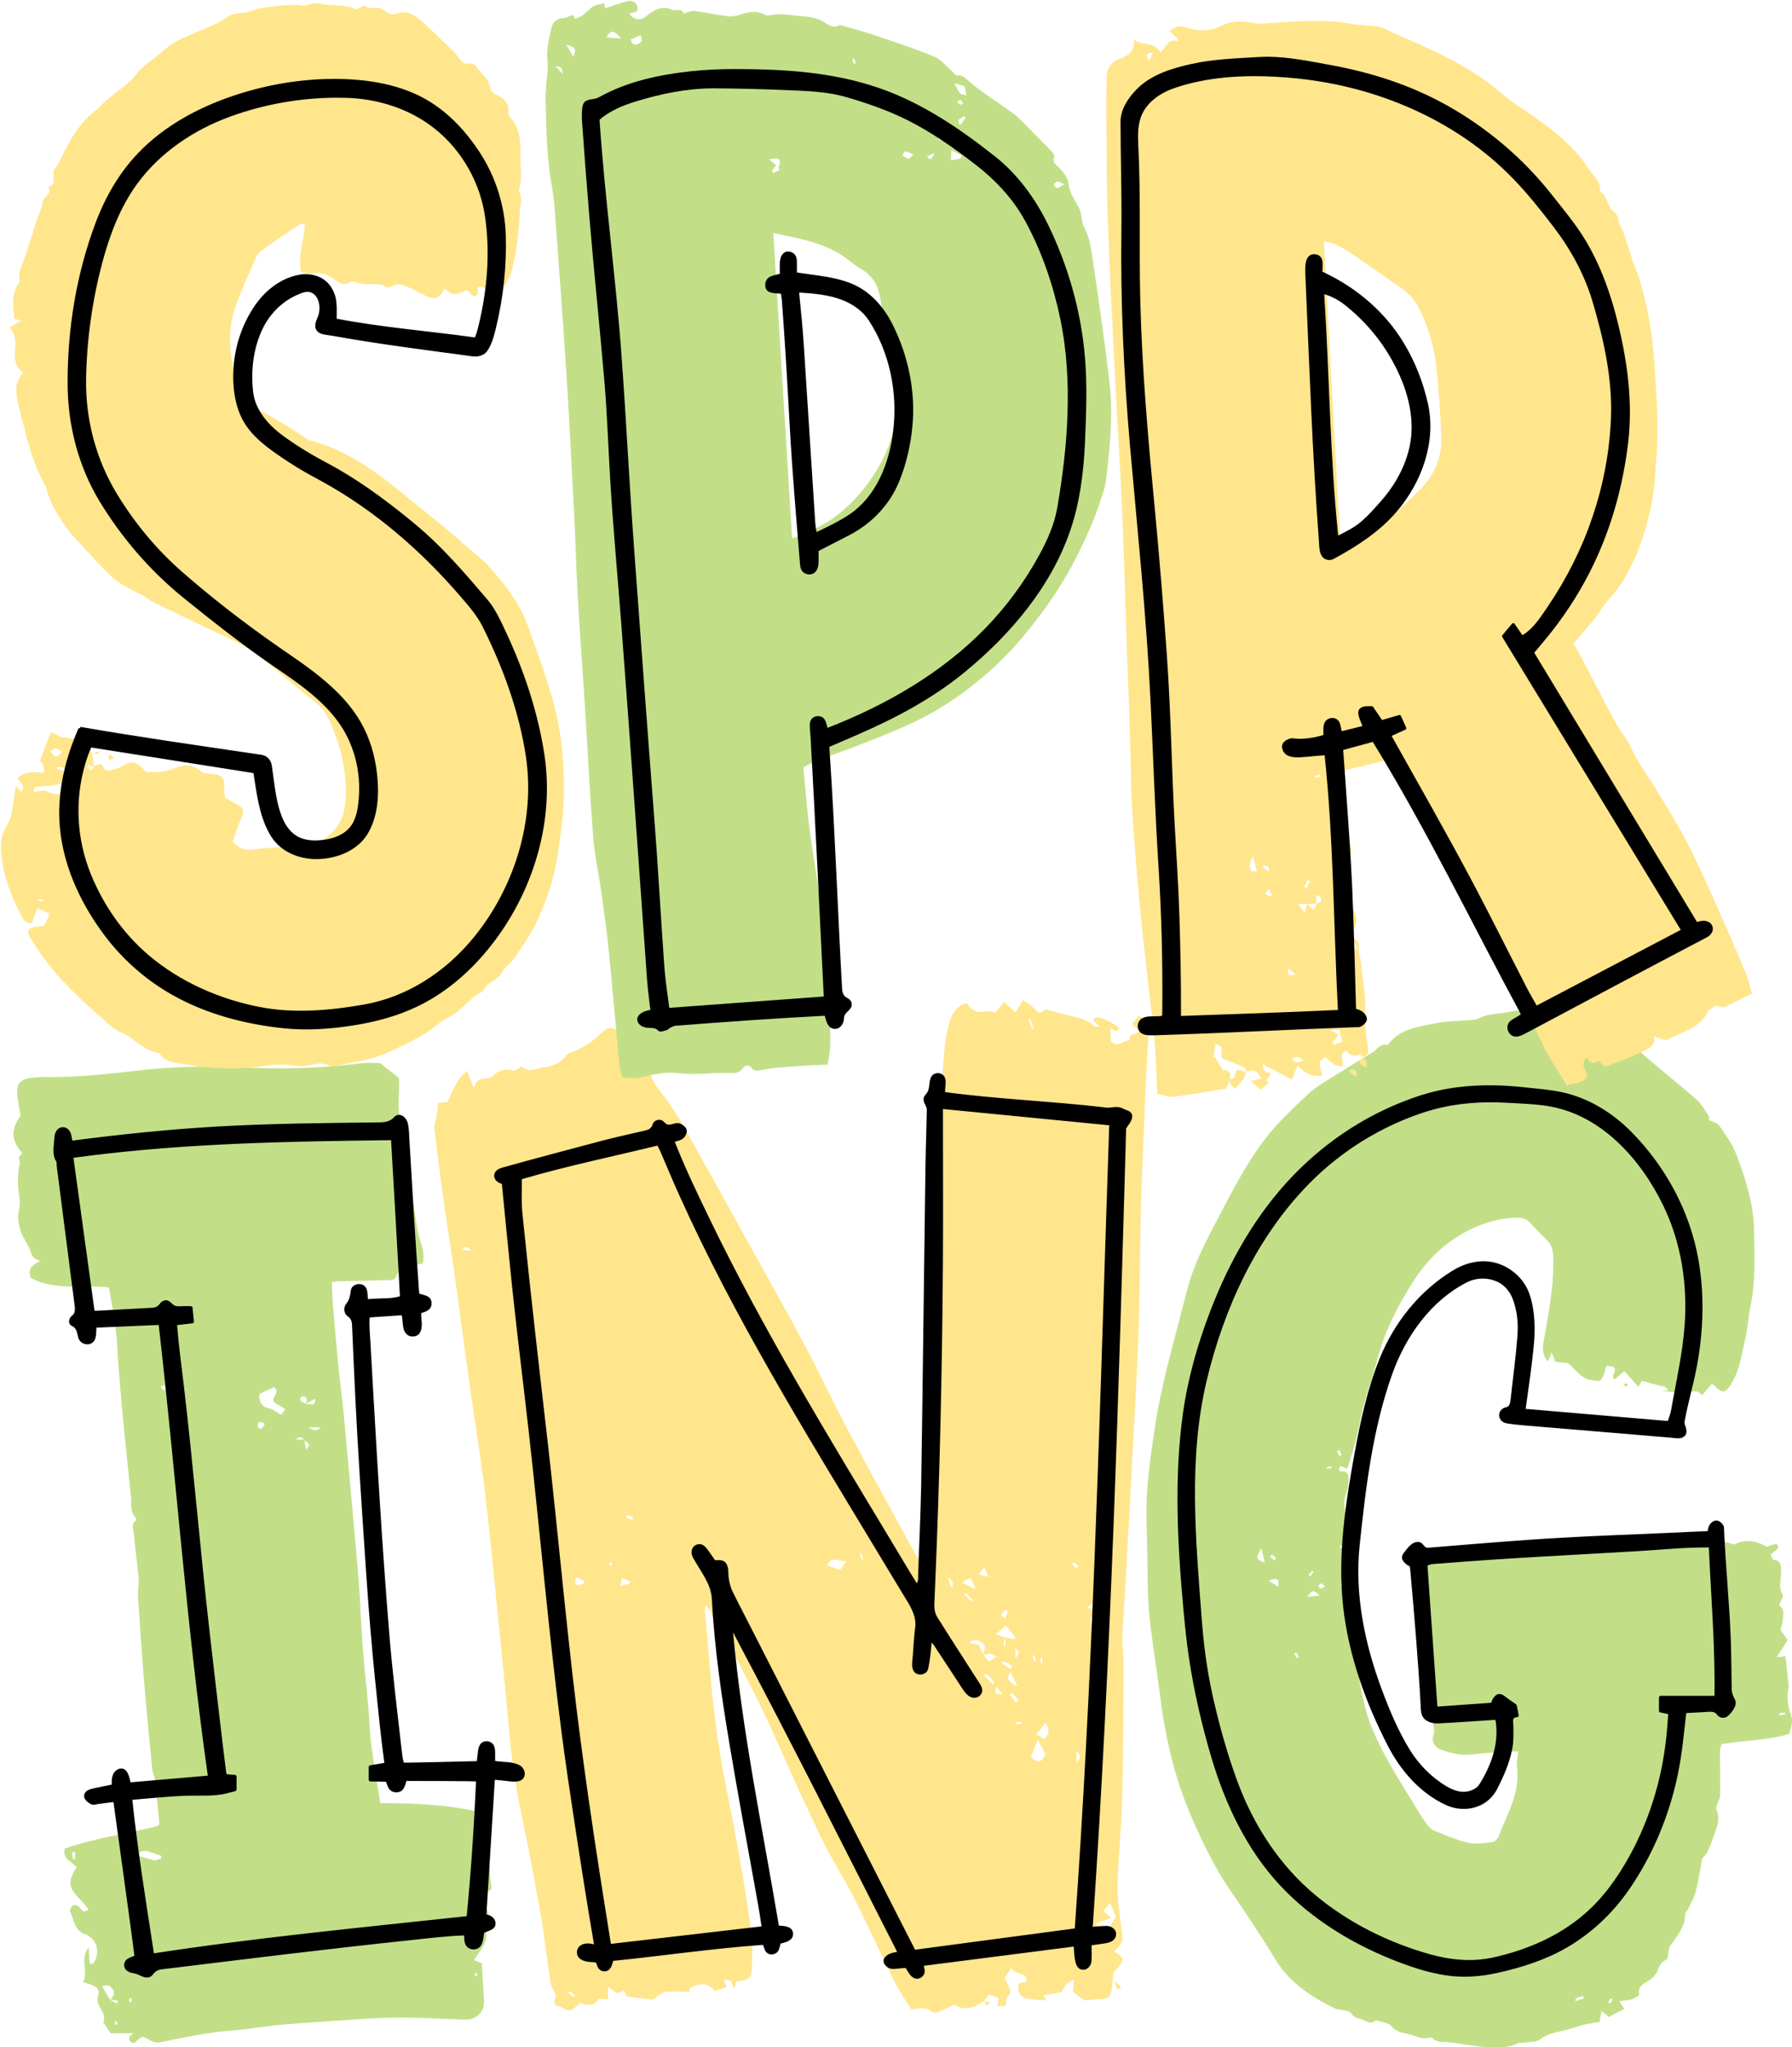 <?xml version="1.0" encoding="UTF-8"?><svg xmlns="http://www.w3.org/2000/svg" xmlns:xlink="http://www.w3.org/1999/xlink" height="207.9" preserveAspectRatio="xMidYMid meet" version="1.0" viewBox="-0.1 -0.1 182.1 207.9" width="182.1" zoomAndPan="magnify"><defs><clipPath id="a"><path d="M 1 107 L 50 107 L 50 207.852 L 1 207.852 Z M 1 107"/></clipPath><clipPath id="b"><path d="M 116 102 L 182 102 L 182 207.852 L 116 207.852 Z M 116 102"/></clipPath></defs><g><g clip-path="url(#a)" id="change1_3"><path d="M 11.629 205.539 C 11.684 205.527 11.742 205.516 11.797 205.508 C 11.809 205.43 11.859 205.328 11.828 205.285 C 11.77 205.207 11.66 205.16 11.574 205.098 C 11.594 205.246 11.609 205.391 11.629 205.539 Z M 13.035 203.254 C 13.156 203.191 13.273 203.168 13.281 203.125 C 13.293 203.023 13.254 202.918 13.234 202.816 C 13.168 202.848 13.059 202.867 13.043 202.918 C 13.012 203.012 13.035 203.125 13.035 203.254 Z M 48.441 200.484 C 48.391 200.41 48.332 200.328 48.277 200.246 C 48.223 200.289 48.117 200.34 48.121 200.363 C 48.152 200.461 48.215 200.551 48.266 200.641 C 48.312 200.602 48.359 200.559 48.441 200.484 Z M 16.539 140.527 C 16.414 140.637 16.328 140.707 16.246 140.777 C 16.367 140.898 16.488 141.02 16.609 141.141 C 16.68 141.066 16.82 140.969 16.805 140.922 C 16.758 140.789 16.645 140.68 16.539 140.527 Z M 48.094 192.621 C 48.188 192.59 48.254 192.562 48.32 192.543 C 48.273 192.449 48.242 192.34 48.172 192.27 C 48.145 192.246 48.016 192.328 47.934 192.363 C 47.988 192.449 48.043 192.535 48.094 192.621 Z M 7.523 187.961 C 7.422 187.973 7.324 187.984 7.227 187.996 C 7.25 188.234 7.273 188.473 7.301 188.711 C 7.375 188.707 7.449 188.707 7.523 188.703 Z M 26.82 144.492 C 26.406 144.281 26.113 144.172 26.094 144.684 C 26.086 144.801 26.23 144.926 26.305 145.051 C 26.438 144.965 26.52 144.934 26.566 144.879 C 26.641 144.789 26.695 144.684 26.82 144.492 Z M 32.504 144.855 L 31.219 144.855 C 32 145.25 32 145.25 32.504 144.855 Z M 16.305 188.605 C 16.289 188.523 16.27 188.441 16.254 188.363 C 15.84 188.223 15.43 188.059 15.008 187.941 C 14.527 187.809 14.094 187.836 13.855 188.344 C 14.484 188.523 15.043 188.723 15.617 188.828 C 15.824 188.867 16.074 188.688 16.305 188.605 Z M 28.898 143.016 C 28.488 142.758 28.133 142.535 27.777 142.316 C 27.363 141.809 28.473 141.293 27.75 140.785 C 27.266 141.008 26.781 141.227 26.293 141.445 C 26.098 142.211 26.598 142.816 27.145 142.902 C 27.707 142.984 28.004 143.34 28.473 143.578 C 28.629 143.367 28.766 143.191 28.898 143.016 Z M 11.098 202.992 C 11.133 203.012 11.168 203.027 11.199 203.047 C 11.398 203.16 11.598 203.273 11.793 203.387 C 11.824 203.289 11.852 203.188 11.879 203.086 C 11.645 203.047 11.406 203.008 11.168 202.973 C 11.141 202.969 11.102 203.008 11.07 203.027 C 11.352 202.688 11.68 202.344 11.32 201.887 C 11.07 201.57 10.754 201.371 10.289 201.652 C 10.574 202.141 10.832 202.57 11.098 202.992 Z M 30.949 142.457 C 31.895 142.562 31.895 142.562 31.941 141.953 C 31.609 142.125 31.266 142.305 30.918 142.48 C 31.098 142.188 31.215 141.895 30.785 141.715 C 30.707 141.68 30.508 141.73 30.477 141.797 C 30.277 142.23 30.688 142.301 30.949 142.457 Z M 30.797 146.16 C 30.598 145.848 30.328 145.762 29.969 146.059 C 30.254 146.086 30.539 146.105 30.824 146.133 C 30.879 146.438 30.93 146.746 31.004 147.152 C 31.43 146.594 31.43 146.594 30.797 146.16 Z M 42.879 128.188 C 42.422 128.312 42.004 128.449 41.578 128.551 C 40.98 128.691 40.402 128.785 40.176 129.496 C 40.008 130.027 39.422 129.887 39.004 129.906 C 37.418 129.965 35.832 129.984 34.242 130.027 C 34.082 130.031 33.922 130.062 33.617 130.105 C 33.656 130.879 33.672 131.645 33.734 132.41 C 33.906 134.48 34.078 136.555 34.281 138.625 C 34.426 140.145 34.641 141.656 34.793 143.176 C 34.996 145.191 35.168 147.207 35.352 149.227 C 35.684 152.906 36.039 156.586 36.336 160.27 C 36.52 162.539 36.582 164.82 36.754 167.094 C 36.91 169.172 37.148 171.242 37.332 173.316 C 37.441 174.566 37.461 175.824 37.625 177.062 C 37.883 179.039 38.227 181 38.543 183.02 C 42.43 183.004 46.156 183.223 49.891 184.219 C 49.82 185.336 49.852 186.402 49.664 187.434 C 49.449 188.648 49.695 189.82 49.773 191.008 C 49.801 191.434 50.094 191.973 49.254 191.977 C 49.234 191.977 49.219 192.441 49.199 192.691 C 49.18 192.898 49.152 193.109 49.109 193.5 C 49.957 194.156 49.215 195.176 49.312 196.113 C 49.445 197.367 48.605 198.012 48.078 198.957 C 48.406 199.098 48.676 199.207 48.863 199.285 C 48.938 200.566 48.996 201.766 49.082 202.965 C 49.168 204.223 48.367 205.047 47.07 205.004 C 44.641 204.93 42.203 204.754 39.777 204.809 C 36.895 204.875 34.016 205.133 31.137 205.32 C 30 205.395 28.863 205.48 27.73 205.602 C 26.32 205.75 24.918 206 23.504 206.109 C 21.016 206.293 18.594 206.809 16.164 207.316 C 15.879 207.375 15.5 207.309 15.254 207.16 C 14.359 206.645 14.375 206.625 13.637 207.312 C 13.586 207.363 13.488 207.367 13.387 207.398 C 12.848 207.066 12.914 206.777 13.465 206.387 L 11.137 206.387 C 10.914 206.055 10.688 205.719 10.461 205.387 C 10.441 205.355 10.379 205.312 10.387 205.301 C 10.859 204.293 9.516 203.645 9.863 202.598 C 10.109 201.855 9.68 201.535 8.355 201.215 C 8.918 200.094 7.965 198.848 8.91 197.691 C 8.945 198.234 8.98 198.773 9.012 199.297 C 9.172 199.32 9.289 199.363 9.32 199.332 C 10.027 198.57 9.883 197.156 9.051 196.621 C 8.914 196.535 8.789 196.41 8.641 196.367 C 7.441 196.023 7.453 194.887 7.023 194.047 C 6.949 193.898 7.156 193.504 7.344 193.379 C 7.461 193.301 7.883 193.453 8 193.617 C 8.238 193.945 8.418 194.184 8.906 193.824 C 8.613 193.477 8.371 193.129 8.074 192.832 C 6.84 191.602 6.75 190.965 7.684 189.555 C 7.316 188.953 6.195 188.797 6.484 187.633 C 9.48 186.574 12.789 186.152 15.961 185.328 C 16.016 185.238 16.094 185.168 16.09 185.109 C 15.949 183.605 15.809 182.102 15.641 180.605 C 15.602 180.258 15.406 179.93 15.371 179.582 C 15.086 176.656 14.797 173.73 14.555 170.805 C 14.312 167.867 14.113 164.93 13.922 161.988 C 13.887 161.422 14.039 160.844 13.992 160.277 C 13.855 158.734 13.648 157.195 13.504 155.656 C 13.461 155.215 13.203 154.719 13.688 154.328 C 13.742 154.285 13.75 154.086 13.699 154.031 C 13.066 153.422 13.289 152.637 13.211 151.91 C 12.984 149.762 12.75 147.609 12.543 145.457 C 12.332 143.27 12.137 141.078 11.953 138.891 C 11.844 137.605 11.836 136.316 11.68 135.039 C 11.504 133.578 11.215 132.133 10.969 130.641 C 8.301 130.34 5.586 131.027 3.035 129.688 C 2.77 128.84 2.887 128.566 3.98 127.941 C 3.543 127.789 3.215 127.684 3.078 127.18 C 2.867 126.406 2.285 125.73 2.016 124.965 C 1.805 124.355 1.664 123.637 1.789 123.02 C 1.93 122.348 1.945 121.746 1.82 121.07 C 1.676 120.316 1.723 119.516 1.781 118.742 C 1.812 118.34 2.039 117.969 1.805 117.539 C 1.75 117.445 2.039 117.176 2.168 116.988 C 1.023 115.762 0.977 114.613 1.996 113.188 C 1.879 112.492 1.723 111.809 1.664 111.117 C 1.562 109.91 1.98 109.461 3.215 109.348 C 3.664 109.309 4.113 109.258 4.559 109.27 C 7.996 109.348 11.391 108.891 14.789 108.527 C 18.168 108.168 21.539 108.18 24.926 108.32 C 28.801 108.48 32.668 108.406 36.52 107.887 C 37.234 107.789 37.977 107.871 38.543 107.871 C 39.172 108.371 39.699 108.793 40.438 109.375 C 40.438 109.805 40.48 110.5 40.426 111.188 C 40.332 112.375 40.469 113.516 40.746 114.68 C 41.059 115.969 41.129 117.312 41.328 118.633 C 41.531 119.98 41.758 121.328 41.988 122.672 C 42.18 123.793 42.277 124.945 42.637 126.016 C 42.863 126.707 43.031 127.34 42.879 128.188" fill="#c2df88"/></g><g id="change2_1"><path d="M 99.906 203.105 C 98.73 203.969 97.738 204.062 96.906 203.48 C 96.262 203.773 95.699 204.047 95.121 204.273 C 94.973 204.332 94.711 204.312 94.598 204.219 C 94 203.688 93.328 203.848 92.508 203.996 C 91.945 203.062 91.293 202.133 90.793 201.125 C 89.391 198.305 88.098 195.434 86.676 192.621 C 85.688 190.668 84.469 188.832 83.516 186.867 C 81.887 183.52 80.344 180.129 78.848 176.719 C 76.809 172.086 74.391 167.652 71.914 163.242 C 71.867 163.156 71.762 163.105 71.582 162.949 C 71.555 163.18 71.523 163.309 71.531 163.434 C 71.914 167.547 72.16 171.68 72.727 175.77 C 73.258 179.645 74.148 183.469 74.832 187.32 C 75.359 190.277 75.867 193.234 76.266 196.207 C 76.434 197.473 76.324 198.777 76.289 200.062 C 76.273 200.777 75.758 201.102 74.711 201.117 C 74.672 201.312 74.629 201.52 74.578 201.777 C 74.473 201.688 74.344 201.633 74.336 201.559 C 74.277 201.094 74.051 200.895 73.457 201.004 C 73.57 201.25 73.648 201.434 73.734 201.625 C 73.723 201.645 73.711 201.695 73.684 201.707 C 73.332 201.836 72.977 201.961 72.523 202.121 C 71.898 201.176 70.988 201.312 69.984 201.777 C 69.98 201.801 69.969 202.008 69.953 202.176 C 69.125 202.176 68.293 202.105 67.484 202.207 C 67.109 202.254 66.777 202.629 66.234 202.98 C 65.551 202.895 64.59 202.777 63.586 202.652 C 63.52 202.516 63.418 202.316 63.281 202.039 C 63.043 202.145 62.82 202.238 62.578 202.348 C 62.34 202.156 62.094 201.961 61.691 201.645 L 61.691 202.941 C 61.336 202.941 60.82 202.809 60.707 202.961 C 60.145 203.758 59.484 203.523 58.871 203.316 C 58.566 203.566 58.32 203.816 58.027 203.988 C 57.473 204.316 57.129 203.652 56.594 203.633 C 56.16 203.613 56.141 203.102 56.422 202.559 C 56.195 202.051 55.902 201.641 55.832 201.195 C 55.492 199.02 55.281 196.82 54.902 194.652 C 54.293 191.184 53.629 187.727 52.91 184.281 C 52.254 181.148 51.816 178 51.551 174.816 C 51.277 171.602 50.938 168.387 50.613 165.172 C 50.156 160.652 49.742 156.129 49.207 151.617 C 48.789 148.113 48.195 144.625 47.707 141.125 C 47.105 136.836 46.539 132.543 45.941 128.258 C 45.664 126.266 45.324 124.281 45.047 122.289 C 44.688 119.707 44.348 117.117 44.035 114.527 C 43.992 114.168 44.137 113.781 44.223 113.414 C 44.309 113.051 44.441 112.16 44.391 111.898 C 44.719 111.875 45.039 111.852 45.375 111.824 C 45.711 111.121 46.012 110.395 46.391 109.719 C 46.59 109.363 46.934 109.094 47.344 108.633 C 47.617 109.312 47.805 109.785 48.047 110.402 C 48.242 109.668 48.68 109.395 49.34 109.422 C 49.543 109.434 49.809 109.332 49.961 109.188 C 50.551 108.621 51.168 108.348 52.016 108.633 C 52.23 108.707 52.582 108.375 52.934 108.199 C 53.602 108.949 54.43 108.371 55.207 108.277 C 56.066 108.172 56.879 107.875 57.414 107.105 C 57.496 106.984 57.645 106.883 57.781 106.836 C 59.09 106.395 60.18 105.656 61.168 104.676 C 61.84 104.012 62.508 104.27 63.066 105.105 C 63.566 105.855 64.078 106.605 64.672 107.281 C 64.973 107.625 65.469 107.797 65.98 108.109 C 65.801 109.324 66.656 110.312 67.371 111.23 C 68.832 113.109 69.871 115.215 71.031 117.258 C 72.602 120.031 74.125 122.836 75.672 125.625 C 77.656 129.211 79.684 132.777 81.617 136.395 C 83.102 139.18 84.422 142.047 85.902 144.832 C 88.207 149.164 90.586 153.453 92.934 157.758 C 93.02 157.91 93.148 158.035 93.387 158.348 C 93.469 157.254 93.52 156.363 93.602 155.477 C 93.684 154.535 93.824 153.602 93.887 152.656 C 93.934 151.941 93.863 151.223 93.91 150.508 C 94.414 142.805 94.598 135.098 94.672 127.379 C 94.715 122.746 95.125 118.121 95.387 113.492 C 95.512 111.309 95.645 109.125 95.832 106.945 C 95.918 105.938 96.059 104.922 96.324 103.945 C 96.57 103.035 96.973 102.152 98.012 101.785 C 98.047 101.797 98.152 101.797 98.184 101.848 C 98.641 102.543 99.246 102.809 100.082 102.617 C 100.355 102.555 100.672 102.66 101.078 102.699 C 101.328 102.395 101.629 102.027 101.945 101.641 C 102.281 101.957 102.602 102.258 103.082 102.707 C 103.363 102.266 103.602 101.887 103.867 101.469 C 104.312 101.793 104.656 101.973 104.906 102.234 C 105.496 102.859 105.617 102.887 106.148 102.391 C 107.184 102.672 108.137 102.965 109.109 103.176 C 109.859 103.336 110.543 103.59 111.109 104.117 C 111.203 104.203 111.355 104.215 111.594 104.121 C 111.391 103.926 111.184 103.734 111.008 103.566 C 111.043 103.152 111.562 103.117 112.297 103.473 C 112.762 103.695 113.191 103.992 113.633 104.258 C 113.395 104.934 113.016 104.367 112.703 104.348 C 112.742 104.855 112.773 105.281 112.801 105.652 C 113.527 106.367 114.07 105.512 114.691 105.539 C 114.504 104.754 115.445 105.051 115.668 104.543 C 115.41 104.324 115.164 104.117 114.926 103.914 C 115.137 103.656 115.352 103.398 115.609 103.078 C 115.945 103.227 116.285 103.375 116.613 103.52 C 116.648 103.762 116.715 103.949 116.699 104.133 C 116.266 109.32 116.16 114.523 115.934 119.723 C 115.711 124.969 115.77 130.223 115.582 135.469 C 115.383 140.98 115.035 146.484 114.75 151.988 C 114.586 155.137 114.41 158.285 114.23 161.434 C 114.141 163.043 114.004 164.648 113.945 166.258 C 113.918 167.07 114.07 167.891 114.066 168.707 C 114.043 173.23 114.055 177.762 113.941 182.281 C 113.867 185.281 113.543 188.273 113.473 191.27 C 113.438 192.777 113.664 194.297 113.867 195.797 C 114.035 197.07 114.098 197.062 113.137 198.047 C 113.375 198.41 114.133 198.5 113.926 199.094 C 113.797 199.465 113.434 199.754 113.027 200.273 C 112.988 200.668 112.965 201.34 112.852 202 C 112.734 202.723 112.469 202.887 111.781 202.914 C 111.238 202.93 110.691 203.008 110.098 203.062 C 109.77 202.812 109.367 202.5 108.926 202.164 C 108.953 201.832 108.988 201.434 109.031 200.918 C 108.359 201.23 107.988 201.68 107.793 202.211 C 107.18 202.316 106.598 202.422 105.926 202.539 C 106.059 202.738 106.129 202.848 106.199 202.957 C 106.145 202.988 106.082 203.055 106.031 203.051 C 105.41 202.992 104.781 202.969 104.18 202.844 C 103.914 202.785 103.594 202.559 103.48 202.32 C 103.352 202.051 103.336 201.652 103.438 201.371 C 103.492 201.227 103.914 201.223 104.238 201.137 C 104.277 200.074 102.996 200.547 102.699 199.746 C 102.41 200.16 102.207 200.457 101.977 200.785 C 102.117 201.035 102.281 201.25 102.355 201.492 C 102.465 201.852 102.809 202.195 102.309 202.602 C 102.109 202.762 102.176 203.242 102.121 203.578 C 101.863 203.602 101.609 203.617 101.273 203.648 C 101.297 203.445 101.324 203.176 101.367 202.805 C 101.098 202.703 100.766 202.582 100.398 202.445 C 100.211 202.695 100.059 202.902 99.906 203.105 Z M 99.941 203.082 C 100.133 203.188 100.32 203.234 100.559 203.301 C 100.078 203.605 100.059 203.617 99.953 203.141 C 99.918 203.098 99.93 203.09 99.941 203.082 Z M 57.824 202.102 C 57.766 202.164 57.711 202.227 57.652 202.289 C 57.84 202.434 58.027 202.578 58.219 202.727 C 58.258 202.68 58.293 202.633 58.332 202.586 C 58.164 202.426 57.992 202.262 57.824 202.102 Z M 113.145 201.098 C 113.84 201.652 113.863 201.676 113.734 201.812 C 113.672 201.883 113.539 201.891 113.441 201.926 C 113.367 201.723 113.297 201.52 113.145 201.098 Z M 61.988 198.113 C 61.98 198.18 61.98 198.242 61.977 198.309 C 62.035 198.348 62.117 198.434 62.156 198.414 C 62.266 198.367 62.355 198.277 62.457 198.207 C 62.297 198.176 62.141 198.145 61.988 198.113 Z M 111.332 195.188 C 111.328 195.27 111.32 195.348 111.312 195.426 C 111.773 195.473 112.234 195.516 112.688 195.562 C 112.922 195.18 113.109 194.867 113.289 194.582 C 113.102 194.117 112.93 193.695 112.711 193.145 C 112.398 193.523 112.199 193.773 112.035 193.969 C 112.293 194.203 112.492 194.383 112.824 194.688 C 112.215 194.895 111.773 195.039 111.332 195.188 Z M 109.293 178.887 C 109.836 178.352 109.641 178.113 109.293 177.742 Z M 104.637 178.371 C 105.523 178.977 105.535 178.973 106.145 178.086 C 105.914 177.641 105.676 177.184 105.355 176.566 C 105.07 177.289 104.867 177.797 104.637 178.371 Z M 105.207 176.012 C 105.5 176.195 105.738 176.352 105.988 176.516 C 106.504 176.039 106.602 175.566 106.152 174.855 C 105.824 175.254 105.559 175.582 105.207 176.012 Z M 103.105 174.973 L 103.703 174.973 L 103.703 174.77 L 103.105 174.77 Z M 103.121 172.777 C 103.223 172.688 103.316 172.602 103.414 172.516 C 103.184 172.289 102.949 172.062 102.719 171.836 C 102.648 171.898 102.582 171.961 102.516 172.027 C 102.719 172.273 102.922 172.527 103.121 172.777 Z M 101.754 171.922 C 101.523 171.648 101.379 171.473 101.156 171.207 C 100.879 171.82 100.996 172.023 101.754 171.922 Z M 103.301 171.188 C 103.008 170.562 102.82 170.164 102.582 169.652 C 102.191 170.469 102.191 170.469 103.301 171.188 Z M 100.926 171.055 C 100.836 170.477 100.504 170.133 100.066 169.891 C 100.008 169.949 99.949 170.008 99.891 170.066 C 100.234 170.395 100.582 170.723 100.926 171.055 Z M 102.539 169.383 C 102.613 169.301 102.688 169.223 102.758 169.141 C 102.445 168.969 102.27 168.527 101.594 168.715 C 101.992 168.996 102.266 169.188 102.539 169.383 Z M 105.809 168.133 C 105.535 168.531 105.535 168.531 105.809 168.973 Z M 104.945 168.016 C 104.895 168.031 104.844 168.047 104.793 168.062 C 104.852 168.25 104.91 168.434 104.969 168.617 C 105.035 168.598 105.102 168.578 105.172 168.555 C 105.156 168.508 105.141 168.461 105.129 168.414 L 105.039 168.137 C 105.027 168.09 105.012 168.043 104.996 167.996 Z M 99.852 167.98 C 100.367 168.746 100.379 168.738 101.172 168.121 C 100.938 168.023 100.711 167.867 100.469 167.844 C 100.27 167.82 100.059 167.922 99.852 167.98 Z M 103.074 168.348 C 103.309 167.996 103.449 167.879 103.441 167.773 C 103.434 167.633 103.309 167.5 103.234 167.363 C 103.184 167.383 103.129 167.395 103.074 167.414 Z M 99.801 167.891 C 99.848 167.516 100.242 167.133 99.75 166.77 C 99.305 166.438 98.859 166.32 98.34 166.73 C 98.668 166.805 99 166.871 99.344 166.945 C 99.5 167.266 99.648 167.582 99.801 167.891 C 99.797 167.926 99.797 167.961 99.797 167.996 C 99.824 167.934 99.812 167.91 99.801 167.891 Z M 102.09 166.199 C 102.391 166.23 102.688 166.301 102.98 166.367 C 103.02 166.305 103.055 166.238 103.09 166.176 C 102.797 165.82 102.508 165.465 102.137 165.008 C 101.77 165.301 101.488 165.527 101.055 165.875 C 101.547 166.023 101.816 166.105 102.09 166.199 L 102.09 166.277 C 102.008 166.508 101.629 166.699 102.09 167.121 L 102.09 166.277 C 102.102 166.254 102.105 166.23 102.105 166.203 C 102.102 166.203 102.098 166.199 102.09 166.199 Z M 110.914 165.547 C 111.082 165.16 111.223 164.918 111.285 164.66 C 111.355 164.367 111.352 164.059 111.383 163.754 C 110.578 164.148 110.578 164.148 110.914 165.547 Z M 102.324 163.562 C 102.238 163.496 102.152 163.43 102.066 163.359 C 101.914 163.551 101.762 163.742 101.605 163.934 C 101.742 164.02 101.883 164.109 102.066 164.23 C 102.176 163.953 102.25 163.758 102.324 163.562 Z M 110.984 162.645 C 110.734 162.863 110.57 163.004 110.344 163.199 C 111.215 163.328 111.215 163.328 110.984 162.645 Z M 97.988 161.727 C 97.953 161.766 97.918 161.801 97.883 161.836 C 97.945 161.898 98.012 161.961 98.078 162.023 L 98.473 162.398 C 98.535 162.461 98.602 162.523 98.664 162.586 L 98.789 162.461 C 98.535 162.207 98.277 161.949 98.023 161.691 Z M 99.008 161.285 C 98.645 160.039 98.523 159.996 97.688 160.621 C 98.148 160.855 98.578 161.066 99.008 161.285 Z M 96.738 161.109 C 96.727 160.469 96.727 160.469 96.207 160.074 C 96.5 160.512 96.234 160.945 96.738 161.109 Z M 63.926 160.707 C 63.926 160.633 63.922 160.555 63.922 160.477 C 63.66 160.387 63.398 160.289 63.074 160.176 C 63.027 160.461 62.992 160.656 62.938 160.973 C 63.344 160.863 63.633 160.785 63.926 160.707 Z M 58.422 160.066 C 58.273 160.625 58.301 160.93 58.816 160.855 C 58.992 160.832 59.152 160.719 59.32 160.641 C 59.266 160.562 59.215 160.477 59.16 160.395 C 58.938 160.297 58.719 160.199 58.422 160.066 Z M 99.926 159.066 C 99.652 159.422 99.512 159.602 99.359 159.797 C 99.711 159.887 99.977 159.953 100.34 160.043 C 100.203 159.727 100.109 159.504 99.926 159.066 Z M 83.934 158.855 C 84.457 159.043 84.863 159.191 85.293 159.348 C 85.539 158.988 85.73 158.707 85.926 158.43 C 85.266 158.594 84.508 157.77 83.934 158.855 Z M 112.789 158.855 L 111.785 158.855 C 112.102 159.461 112.102 159.461 112.789 158.855 Z M 109.262 159.156 C 109.324 159.082 109.391 159.004 109.453 158.926 C 109.32 158.805 109.199 158.672 109.055 158.582 C 109.023 158.562 108.902 158.691 108.824 158.754 C 108.969 158.887 109.113 159.023 109.262 159.156 Z M 62.137 158.738 C 62.094 158.656 62.062 158.598 62.035 158.539 C 61.953 158.594 61.84 158.633 61.801 158.707 C 61.781 158.75 61.879 158.855 61.926 158.934 C 61.996 158.863 62.07 158.801 62.137 158.738 Z M 87.418 157.688 C 87.359 157.711 87.305 157.734 87.246 157.758 C 87.332 157.938 87.414 158.121 87.5 158.309 C 87.539 158.285 87.586 158.262 87.629 158.242 C 87.559 158.059 87.488 157.871 87.418 157.688 Z M 94.539 156.586 C 94.488 156.617 94.438 156.645 94.387 156.68 C 94.469 156.855 94.551 157.031 94.633 157.207 L 94.891 157.027 C 94.773 156.883 94.656 156.73 94.539 156.586 Z M 63.617 153.773 C 63.598 153.867 63.574 153.961 63.555 154.051 L 64.164 154.242 C 64.184 154.137 64.234 153.953 64.219 153.945 C 64.027 153.875 63.82 153.828 63.617 153.773 Z M 47.633 126.914 C 47.652 126.867 47.668 126.82 47.688 126.773 C 47.582 126.691 47.48 126.555 47.371 126.543 C 47.23 126.535 47.082 126.629 46.938 126.676 C 46.945 126.73 46.953 126.785 46.961 126.836 C 47.188 126.863 47.41 126.891 47.633 126.914 Z M 104.617 103.379 C 104.562 103.395 104.504 103.414 104.445 103.434 C 104.559 103.758 104.668 104.078 104.777 104.402 C 104.824 104.387 104.871 104.371 104.918 104.355 C 104.816 104.027 104.719 103.703 104.617 103.379" fill="#ffe68c" fill-rule="evenodd"/></g><g clip-path="url(#b)" id="change1_1"><path d="M 158.203 102.242 C 158.66 102.457 158.988 102.617 159.324 102.766 C 159.523 102.855 159.734 102.988 159.941 102.992 C 162.426 103.031 164.297 104.43 165.836 106.02 C 166.629 106.832 167.523 107.543 168.391 108.281 C 169.719 109.41 171.098 110.488 172.387 111.66 C 172.883 112.109 173.211 112.754 173.586 113.328 C 173.641 113.41 173.543 113.598 173.535 113.633 C 173.926 113.832 174.41 113.922 174.609 114.215 C 175.258 115.148 175.945 116.102 176.348 117.148 C 177.289 119.625 178.102 122.172 178.145 124.852 C 178.188 127.422 178.312 130.008 177.781 132.562 C 177.555 133.672 177.504 134.824 177.238 135.926 C 176.887 137.402 176.719 138.934 175.918 140.289 C 175.266 141.402 174.949 141.5 174.102 140.59 C 174.055 140.539 173.977 140.52 173.84 140.449 C 173.531 140.809 173.215 141.18 172.859 141.598 C 172.59 141.242 172.328 141.137 171.785 141.238 C 170.836 141.426 169.82 141.293 168.715 141.125 C 168.949 141.117 169.188 141.113 169.422 141.109 C 169.332 140.996 169.242 140.879 169.152 140.766 C 168.379 140.566 167.605 140.367 166.727 140.145 C 166.66 140.266 166.527 140.496 166.391 140.742 C 165.902 140.195 165.457 139.691 164.969 139.145 C 164.648 139.414 164.336 139.684 163.988 139.977 C 163.422 139.621 164.344 139.246 163.855 138.688 C 163.758 138.672 163.43 138.629 163.152 138.59 C 163.023 139 162.953 139.359 162.797 139.68 C 162.504 140.289 162.422 140.16 161.715 140.074 C 160.598 139.934 160.105 139.09 159.383 138.465 C 159.113 138.23 158.574 138.305 157.953 138.207 C 157.898 138.07 157.762 137.715 157.562 137.215 C 157.48 137.457 157.449 137.586 157.395 137.707 C 157.332 137.855 157.254 138.004 157.168 138.176 C 156.746 137.707 156.625 136.965 156.719 136.402 C 157.223 133.43 157.852 130.473 157.734 127.43 C 157.711 126.809 157.547 126.281 157.09 125.84 C 156.508 125.27 155.945 124.684 155.391 124.09 C 155.012 123.676 154.582 123.547 154.012 123.562 C 152.285 123.617 150.719 124.051 149.152 124.84 C 146.719 126.07 144.891 127.871 143.465 130.117 C 141.898 132.582 140.566 135.16 139.848 138.027 C 139.473 139.527 138.922 140.977 138.52 142.469 C 138.191 143.676 138 144.914 137.695 146.129 C 137.449 147.105 137.121 148.062 136.816 149.078 C 136.523 148.945 136.336 148.855 136.133 148.766 C 135.953 149.016 135.863 149.336 136.254 149.328 C 137.051 149.312 136.914 149.898 136.93 150.312 C 136.941 150.738 136.848 151.191 136.688 151.59 C 136.418 152.273 136.516 152.91 136.625 153.609 C 136.777 154.57 136.742 155.562 136.785 156.492 C 136.48 156.672 136.266 156.801 135.996 156.965 C 136.293 157.199 136.547 157.402 136.707 157.527 C 136.707 158.184 136.711 158.727 136.703 159.273 C 136.699 159.711 136.973 160.164 136.32 160.496 C 136.027 160.645 136.172 161.223 136.555 161.508 C 137.172 161.965 137.098 162.508 136.887 163.172 C 136.727 163.66 136.656 164.316 136.859 164.754 C 137.316 165.75 137.531 166.754 137.496 167.828 C 137.492 167.938 137.469 168.059 137.5 168.16 C 138.133 170.387 138.293 172.719 139.125 174.906 C 140.203 177.738 141.84 180.258 143.395 182.824 C 143.836 183.547 144.273 184.273 144.758 184.969 C 144.98 185.289 145.266 185.656 145.609 185.797 C 146.766 186.277 147.934 186.773 149.145 187.055 C 149.902 187.23 150.758 187.066 151.559 186.973 C 151.781 186.945 152.074 186.672 152.164 186.441 C 153.062 184.133 154.395 181.938 154.055 179.289 C 153.996 178.84 154.133 178.359 154.191 177.777 C 153.676 177.777 153.246 177.754 152.82 177.781 C 151.641 177.871 150.465 177.969 149.289 178.094 C 148.266 178.199 147.312 177.926 146.367 177.605 C 145.746 177.391 145.359 176.809 145.543 176.219 C 145.809 175.375 145.406 174.727 145.141 174.008 C 144.965 173.539 144.832 173.043 144.738 172.547 C 144.52 171.34 144.242 170.133 144.16 168.91 C 144.102 168.082 144.324 167.23 144.473 166.398 C 144.492 166.273 144.801 166.199 145.023 166.078 C 144.094 165.605 143.996 164.734 143.797 163.973 C 143.66 163.449 143.695 162.867 143.727 162.316 C 143.77 161.5 143.754 160.73 143.375 159.953 C 142.953 159.086 143.309 158.516 144.246 158.402 C 148.828 157.867 153.402 157.285 157.992 156.855 C 160.672 156.605 163.375 156.594 166.066 156.504 C 167.863 156.441 169.664 156.379 171.461 156.406 C 172.988 156.434 174.543 156.207 176.039 156.73 C 176.148 156.766 176.312 156.664 176.445 156.609 C 177.562 156.18 178.578 156.469 179.43 156.984 C 179.82 156.855 180.121 156.742 180.43 156.68 C 180.461 156.672 180.648 157.039 180.598 157.105 C 180.434 157.316 180.188 157.473 179.855 157.746 C 179.906 157.852 179.996 158.297 180.133 158.312 C 180.973 158.395 180.859 159.031 180.887 159.543 C 180.926 160.305 180.559 161.07 181.051 161.84 C 181.168 162.023 180.836 162.496 180.688 162.898 C 180.809 163.062 181.098 163.273 181.105 163.496 C 181.137 164.129 181.055 164.766 180.828 165.43 C 181.062 165.754 181.293 166.078 181.562 166.457 C 181.23 166.973 180.891 167.492 180.426 168.207 C 180.934 168.145 181.188 168.113 181.336 168.098 C 181.426 168.918 181.516 169.734 181.602 170.555 C 181.629 170.809 181.691 171.082 181.637 171.324 C 181.422 172.301 181.598 173.234 181.91 174.145 C 182.133 174.789 181.898 175.344 181.699 175.992 C 179.512 176.668 177.18 176.613 174.82 177.039 C 174.785 177.223 174.691 177.5 174.688 177.777 C 174.684 179.289 174.707 180.805 174.703 182.32 C 174.703 182.484 174.562 182.645 174.52 182.809 C 174.438 183.113 174.227 183.492 174.332 183.723 C 174.758 184.648 174.367 185.461 174.07 186.273 C 173.77 187.094 173.582 187.98 172.895 188.621 C 172.789 188.719 172.824 188.961 172.789 189.141 C 172.602 190.105 172.461 191.09 172.207 192.043 C 172.047 192.637 171.719 193.188 171.457 193.746 C 171.363 193.945 171.152 194.133 171.148 194.328 C 171.125 195.617 170.32 196.508 169.645 197.484 C 169.422 197.809 169.449 198.305 169.336 198.855 C 168.934 199.023 168.555 199.348 168.367 199.969 C 168.238 200.398 167.805 200.824 167.398 201.07 C 166.848 201.406 166.328 201.625 166.461 202.438 C 166.48 202.57 165.984 202.859 165.688 202.953 C 165.312 203.07 164.902 203.066 164.441 203.121 C 164.59 203.352 164.734 203.574 164.953 203.91 C 164.41 204.195 163.914 204.461 163.379 204.742 C 163.148 204.543 162.934 204.359 162.645 204.109 C 162.578 204.492 162.527 204.801 162.445 205.246 C 161.996 205.316 161.504 205.391 161.012 205.484 C 160.766 205.535 160.527 205.625 160.285 205.691 C 159.719 205.859 159.156 206.051 158.582 206.176 C 157.828 206.336 157.113 206.469 156.453 206.98 C 156.051 207.301 155.352 207.25 154.777 207.348 C 154.602 207.379 154.391 207.312 154.234 207.383 C 152.414 208.195 150.562 207.746 148.719 207.527 C 148.062 207.449 147.406 207.289 146.746 207.281 C 146.281 207.277 145.879 207.273 145.523 206.93 C 145.438 206.844 145.238 206.793 145.117 206.832 C 144.27 207.078 143.562 206.547 142.777 206.418 C 142.223 206.328 141.695 206.168 141.262 205.645 C 140.969 205.297 140.301 205.266 139.707 205.055 C 139.469 205.41 139.047 205.344 138.637 205.129 C 138.148 204.875 137.512 204.922 137.172 204.32 C 137.066 204.137 136.645 204.117 136.359 204.043 C 136.074 203.973 135.758 203.984 135.5 203.855 C 133.098 202.652 130.898 201.238 129.453 198.816 C 127.98 196.352 126.344 193.98 124.73 191.602 C 123.234 189.387 122.102 186.992 121.035 184.562 C 119.273 180.547 118.301 176.328 117.77 171.988 C 117.438 169.285 116.949 166.598 116.691 163.891 C 116.492 161.773 116.523 159.637 116.484 157.508 C 116.445 155.484 116.336 153.453 116.461 151.438 C 116.598 149.27 116.926 147.113 117.242 144.961 C 117.863 140.723 119.062 136.613 120.125 132.473 C 120.488 131.051 120.855 129.609 121.414 128.262 C 122.09 126.609 122.938 125.027 123.766 123.445 C 124.668 121.719 125.566 119.988 126.582 118.328 C 127.594 116.676 128.715 115.074 130.082 113.684 C 131.055 112.688 132.043 111.711 133.082 110.789 C 133.656 110.277 134.336 109.883 134.988 109.473 C 136.453 108.555 137.934 107.66 139.406 106.754 C 139.875 106.465 140.16 105.797 140.895 106.047 C 140.918 106.055 140.984 105.945 141.031 105.887 C 142.203 104.359 144.008 104.203 145.676 103.84 C 146.852 103.578 148.094 103.605 149.305 103.492 C 149.598 103.465 149.918 103.461 150.16 103.324 C 151.02 102.855 151.98 102.898 152.898 102.734 C 153.559 102.617 154.254 102.375 154.949 102.703 C 155.055 102.75 155.281 102.695 155.363 102.605 C 155.762 102.191 156.164 102.379 156.59 102.523 C 157.188 102.727 157.812 103.02 158.203 102.242 Z M 163.324 203.25 C 163.406 203.289 163.484 203.324 163.562 203.359 C 163.633 203.227 163.699 203.098 163.77 202.961 C 163.688 202.926 163.543 202.848 163.535 202.859 C 163.453 202.98 163.395 203.117 163.324 203.25 Z M 160.836 202.867 C 160.82 202.781 160.809 202.691 160.793 202.605 C 160.551 202.676 160.301 202.738 160.062 202.832 C 160.02 202.848 160.02 202.984 159.98 203.129 C 160.316 203.027 160.574 202.949 160.836 202.867 Z M 181.297 174.023 C 181.285 173.953 181.273 173.879 181.266 173.805 C 181.078 173.828 180.895 173.855 180.707 173.879 C 180.719 173.953 180.727 174.027 180.738 174.102 C 180.926 174.078 181.109 174.051 181.297 174.023 Z M 131.617 167.719 C 131.543 167.766 131.465 167.812 131.391 167.859 C 131.492 168 131.598 168.148 131.715 168.285 C 131.723 168.293 131.883 168.191 131.879 168.188 C 131.801 168.027 131.711 167.875 131.617 167.719 Z M 134.004 161.934 C 133.312 161.332 133.312 161.332 132.734 162.062 C 133.172 162.02 133.586 161.977 134.004 161.934 Z M 134.547 161.012 C 134.348 160.855 134.238 160.707 134.141 160.715 C 134.035 160.719 133.949 160.879 133.852 160.973 C 133.949 161.062 134.035 161.199 134.148 161.227 C 134.234 161.246 134.352 161.121 134.547 161.012 Z M 129.805 161.043 C 129.812 160.512 129.906 160.18 129.371 160.266 C 129.23 160.289 129.098 160.344 128.828 160.426 C 129.297 160.723 129.461 160.828 129.805 161.043 Z M 132.867 159.836 C 132.93 159.887 132.984 159.938 133.047 159.988 C 133.156 159.844 133.266 159.703 133.375 159.559 C 133.328 159.52 133.277 159.477 133.23 159.434 Z M 128.438 158.602 C 128.293 158.039 128.188 157.629 128.059 157.113 C 127.488 158.238 127.488 158.238 128.438 158.602 Z M 129.137 157.777 C 129.078 157.852 129.02 157.922 128.961 157.996 C 129.109 158.121 129.258 158.242 129.406 158.363 C 129.461 158.281 129.574 158.137 129.562 158.121 C 129.434 157.996 129.281 157.891 129.137 157.777 Z M 134.73 148.891 C 134.734 148.941 134.742 148.988 134.742 149.039 L 135.207 149.016 C 135.203 148.957 135.195 148.895 135.191 148.832 C 135.039 148.852 134.887 148.871 134.73 148.891 Z M 136.012 147.152 C 135.926 147.203 135.84 147.246 135.75 147.297 C 135.852 147.457 135.957 147.617 136.059 147.781 C 136.117 147.738 136.227 147.684 136.223 147.664 C 136.164 147.488 136.086 147.32 136.012 147.152 Z M 165.367 140.566 C 165.234 140.641 165.152 140.688 165.07 140.734 C 165.027 140.66 164.965 140.59 164.949 140.508 C 164.945 140.473 165.059 140.375 165.094 140.387 C 165.18 140.414 165.25 140.484 165.367 140.566 Z M 170.727 139.156 C 170.504 139.512 170.375 139.707 170.207 139.973 C 170.887 140.012 170.816 139.699 170.727 139.156" fill="#c2df88" fill-rule="evenodd"/></g><g id="change1_2"><path d="M 86.668 6.387 C 86.738 6.344 86.812 6.305 86.883 6.262 C 86.812 6.121 86.746 5.98 86.676 5.84 C 86.617 5.867 86.504 5.91 86.508 5.922 C 86.555 6.078 86.613 6.23 86.668 6.387 Z M 94.855 15.43 C 94.469 15.621 94.297 15.703 94.102 15.797 C 94.461 16.273 94.602 16.023 94.855 15.43 Z M 98.531 14.273 C 98.586 14.473 98.594 14.586 98.621 14.59 C 98.82 14.621 99.023 14.633 99.227 14.648 C 99.023 14.539 98.82 14.43 98.531 14.273 Z M 95.273 14.105 C 95.332 14.121 95.387 14.137 95.445 14.152 C 95.504 13.965 95.562 13.777 95.621 13.59 C 95.547 13.57 95.477 13.555 95.402 13.535 Z M 97.793 10.402 C 97.672 10.254 97.605 10.086 97.516 10.07 C 97.406 10.051 97.281 10.168 97.16 10.227 C 97.254 10.328 97.332 10.457 97.441 10.527 C 97.492 10.559 97.613 10.473 97.793 10.402 Z M 108.055 18.633 C 107.711 18.473 107.543 18.336 107.383 18.34 C 107.242 18.344 107.105 18.512 106.969 18.605 C 107.074 18.746 107.156 18.965 107.293 19.004 C 107.41 19.043 107.586 18.875 108.055 18.633 Z M 98.027 11.836 C 97.949 11.781 97.867 11.73 97.789 11.68 C 97.77 12.012 96.918 11.816 97.484 12.617 C 97.699 12.312 97.863 12.074 98.027 11.836 Z M 57.07 7.422 C 57.004 6.727 57.004 6.727 56.348 6.613 C 56.609 6.91 56.84 7.164 57.07 7.422 Z M 92.715 15.586 C 92.355 15.434 92.133 15.297 91.898 15.27 C 91.812 15.262 91.703 15.531 91.602 15.676 C 91.809 15.801 92 15.977 92.223 16.023 C 92.32 16.047 92.473 15.809 92.715 15.586 Z M 57.441 4.418 C 57.688 4.852 57.91 5.254 58.148 5.664 C 58.48 4.844 58.438 4.777 57.441 4.418 Z M 64.984 3.492 C 64.629 3.641 64.305 3.773 63.992 3.906 C 64.129 4.453 64.387 4.504 64.73 4.355 C 65.043 4.219 65.293 4.047 64.984 3.492 Z M 97.504 16.008 L 97.625 15.68 C 97.316 15.523 97.008 15.367 96.574 15.148 C 96.551 15.586 96.539 15.832 96.523 16.172 C 96.918 16.105 97.211 16.059 97.504 16.008 Z M 63.023 3.809 C 62.242 2.91 61.938 2.922 61.531 3.703 C 62.039 3.738 62.531 3.773 63.023 3.809 Z M 78.336 17.234 C 78.387 17.312 78.438 17.395 78.488 17.473 C 78.691 17.371 78.895 17.27 79.098 17.172 C 78.832 16.812 79.496 16.289 78.918 16.016 C 78.746 15.934 78.488 16.035 78.035 16.07 C 78.414 16.391 78.574 16.527 78.77 16.691 C 78.609 16.895 78.473 17.062 78.336 17.234 Z M 96.883 8.344 C 97.145 8.828 97.25 9.137 97.449 9.352 C 97.582 9.492 97.844 9.516 98.094 9.605 C 98.047 9.312 98.02 9.082 97.977 8.855 C 97.965 8.781 97.918 8.715 97.891 8.645 C 97.664 8.578 97.445 8.512 96.883 8.344 Z M 78.477 23.566 C 79.117 33.945 79.75 44.199 80.391 54.586 C 82.035 53.957 83.562 53.309 84.891 52.289 C 86.629 50.957 88.012 49.312 89.133 47.41 C 90.188 45.617 90.867 43.762 90.816 41.672 C 90.789 40.68 90.828 39.68 90.684 38.711 C 90.289 35.922 89.801 33.148 89.387 30.363 C 89.18 28.988 88.621 27.891 87.359 27.191 C 86.879 26.922 86.445 26.559 86.008 26.223 C 83.816 24.543 81.184 24.156 78.477 23.566 Z M 81.535 77.828 C 81.773 80.172 81.914 82.512 82.262 84.82 C 83.047 90.008 83.879 95.184 84.18 100.422 C 84.293 102.324 84.27 104.234 84.266 106.141 C 84.262 106.723 84.105 107.305 84 108.02 C 82.68 108.086 81.422 108.129 80.168 108.223 C 79.191 108.293 78.215 108.391 77.25 108.566 C 76.828 108.641 76.555 108.746 76.238 108.312 C 76.043 108.047 75.652 108.008 75.348 108.43 C 75.168 108.668 74.766 108.898 74.477 108.879 C 72.609 108.754 70.754 109.137 68.863 108.887 C 67.617 108.727 66.266 108.996 65.027 109.32 C 64.348 109.5 63.816 109.32 63.148 109.316 C 62.766 108.145 62.754 106.949 62.637 105.777 C 62.328 102.617 62.07 99.453 61.746 96.297 C 61.551 94.402 61.293 92.516 61.031 90.629 C 60.758 88.707 60.328 86.801 60.176 84.871 C 59.828 80.398 59.609 75.918 59.328 71.441 C 59.102 67.914 58.832 64.395 58.633 60.867 C 58.465 57.973 58.395 55.074 58.246 52.18 C 57.996 47.344 57.758 42.508 57.445 37.68 C 57.09 32.102 56.668 26.527 56.254 20.957 C 56.191 20.086 56.055 19.223 55.906 18.359 C 55.41 15.457 55.418 12.523 55.332 9.594 C 55.324 9.398 55.391 9.199 55.387 9.004 C 55.363 8.039 55.672 7.121 55.535 6.105 C 55.387 5.004 55.703 3.812 55.949 2.691 C 56.062 2.172 56.5 1.766 57.156 1.73 C 57.457 1.715 57.746 1.539 58.109 1.414 C 58.137 1.453 58.234 1.633 58.336 1.809 C 59.078 1.555 59.145 1.441 60.02 0.656 C 60.324 0.383 60.859 0.363 61.32 0.215 C 61.34 0.43 61.344 0.539 61.355 0.66 C 61.406 0.672 61.477 0.715 61.527 0.699 C 62.223 0.48 62.902 0.203 63.609 0.039 C 64.035 -0.059 64.52 0.008 64.664 0.559 C 64.848 1.266 64.184 1.105 63.852 1.273 C 64.305 1.93 64.949 2.027 65.551 1.559 C 66.336 0.945 67.141 0.387 68.199 0.898 C 68.582 1.086 69.188 0.613 69.387 1.312 C 69.48 1.262 69.574 1.18 69.676 1.16 C 69.969 1.094 70.273 0.977 70.555 1.016 C 71.645 1.168 72.723 1.406 73.812 1.547 C 74.223 1.598 74.684 1.527 75.082 1.398 C 75.938 1.113 76.762 0.922 77.609 1.395 C 77.738 1.465 77.926 1.492 78.062 1.461 C 79.199 1.191 80.301 1.473 81.422 1.555 C 82.328 1.621 83.078 1.742 83.828 2.273 C 84.254 2.574 84.859 2.773 85.207 2.418 C 86.508 2.801 87.684 3.105 88.828 3.492 C 90.848 4.176 92.879 4.844 94.844 5.656 C 95.531 5.941 96.043 6.629 96.637 7.133 C 96.801 7.277 96.965 7.547 97.125 7.543 C 97.84 7.527 98.176 8.012 98.668 8.41 C 100.008 9.504 101.492 10.414 102.891 11.438 C 103.395 11.809 103.816 12.289 104.262 12.734 C 105.086 13.559 105.906 14.383 106.715 15.227 C 106.867 15.391 107.098 15.695 107.043 15.82 C 106.762 16.453 107.27 16.645 107.574 16.973 C 108.035 17.469 108.41 17.941 108.508 18.715 C 108.605 19.484 109.113 20.219 109.504 20.934 C 109.852 21.57 109.758 22.355 110.039 22.914 C 110.43 23.695 110.68 24.48 110.797 25.301 C 111.461 29.859 112.16 34.414 112.668 38.988 C 113.02 42.188 112.676 45.406 112.301 48.598 C 112.203 49.41 111.906 50.203 111.648 50.988 C 111.102 52.625 110.406 54.191 109.652 55.75 C 108.078 59.02 106.043 61.965 103.727 64.711 C 101.57 67.266 99.066 69.434 96.258 71.289 C 93.277 73.258 89.98 74.465 86.707 75.754 C 85.453 76.242 84.172 76.656 82.914 77.137 C 82.477 77.301 82.074 77.555 81.535 77.828" fill="#c2df88"/></g><g id="change2_2"><path d="M 9.445 77.672 C 9.664 77.613 9.887 77.547 10.16 77.473 C 10.348 77.699 10.574 78.176 10.762 78.16 C 11.293 78.121 11.871 77.98 12.316 77.699 C 12.836 77.367 13.32 77.176 13.855 77.488 C 14.203 77.688 14.469 78.027 14.773 78.305 C 15.133 78.305 15.531 78.336 15.93 78.297 C 16.387 78.25 16.867 78.215 17.281 78.047 C 18.312 77.633 19.262 77.328 20.266 78.191 C 20.602 78.484 21.23 78.449 21.734 78.531 C 22.441 78.645 22.781 78.977 22.68 79.742 C 22.629 80.121 22.738 80.52 22.773 80.891 C 23.25 81.172 23.672 81.449 24.125 81.676 C 24.688 81.953 24.695 82.324 24.473 82.852 C 24.133 83.648 23.867 84.477 23.551 85.336 C 24.062 85.996 24.656 86.285 25.582 86.176 C 27.27 85.969 28.98 85.895 30.684 85.844 C 31.605 85.812 32.297 85.473 33.047 84.938 C 34.613 83.816 35.008 82.34 35.047 80.516 C 35.102 77.898 34.434 75.492 33.41 73.145 C 33.07 72.367 32.582 71.727 31.906 71.188 C 30.207 69.824 28.531 68.426 26.863 67.023 C 25.199 65.625 23.238 64.766 21.301 63.855 C 19.293 62.914 17.305 61.941 15.316 60.969 C 15 60.812 14.734 60.559 14.426 60.387 C 14.062 60.18 13.664 60.035 13.305 59.824 C 12.668 59.449 11.98 59.117 11.434 58.633 C 10.586 57.879 9.824 57.027 9.051 56.195 C 8.277 55.363 7.461 54.562 6.789 53.656 C 5.871 52.426 5.043 51.121 4.637 49.605 C 4.594 49.453 4.555 49.293 4.477 49.156 C 3.457 47.387 2.895 45.477 2.406 43.496 C 2.109 42.281 1.723 41.098 1.562 39.84 C 1.461 39.02 1.719 38.395 2.23 37.734 C 1.406 37.145 1.332 36.242 1.434 35.422 C 1.535 34.59 1.457 33.879 0.895 33.133 C 1.297 32.902 1.625 32.715 2.043 32.477 C 1.801 32.402 1.602 32.344 1.375 32.273 C 1.219 30.977 1.02 29.672 1.902 28.504 C 1.699 27.602 2.141 26.836 2.414 26.027 C 2.848 24.762 3.242 23.488 3.656 22.219 C 3.855 21.617 4.168 21.035 4.242 20.422 C 4.309 19.848 5.258 19.637 4.805 18.91 C 5.809 18.566 5.031 17.586 5.496 16.992 C 5.953 16.414 6.211 15.688 6.562 15.027 C 7.336 13.57 8.219 12.203 9.551 11.176 C 9.984 10.844 10.332 10.402 10.754 10.051 C 11.387 9.52 12.043 9.02 12.695 8.512 C 13.082 8.211 13.406 7.875 13.719 7.477 C 14.414 6.59 15.418 5.992 16.262 5.242 C 16.895 4.676 17.703 4.117 18.543 3.742 C 19.711 3.215 20.902 2.742 22.066 2.203 C 22.551 1.98 22.961 1.562 23.457 1.383 C 23.945 1.207 24.508 1.258 25.027 1.145 C 25.551 1.031 26.055 0.746 26.582 0.691 C 27.973 0.547 29.363 0.262 30.777 0.48 C 30.887 0.496 31.012 0.453 31.125 0.41 C 31.602 0.227 32.043 0.184 32.582 0.305 C 33.691 0.551 34.895 0.305 35.969 0.793 C 36.438 1.008 36.652 0.172 37.199 0.641 C 37.441 0.852 38.035 0.602 38.43 0.707 C 38.809 0.809 39.125 1.137 39.5 1.293 C 39.699 1.375 39.984 1.359 40.191 1.285 C 41.25 0.898 42.039 1.406 42.758 2.059 C 43.777 2.977 44.762 3.938 45.75 4.891 C 46.004 5.133 46.254 5.391 46.445 5.68 C 46.727 6.09 46.992 6.438 47.582 6.359 C 47.793 6.328 48.137 6.414 48.23 6.566 C 48.715 7.344 49.598 7.855 49.727 8.887 C 49.754 9.125 50.062 9.426 50.312 9.523 C 51.105 9.836 51.582 10.324 51.578 11.215 C 51.578 11.402 51.562 11.664 51.672 11.773 C 52.855 12.922 52.789 14.484 52.781 15.883 C 52.773 16.984 53.023 18.152 52.594 19.246 C 53.059 19.98 52.742 20.754 52.711 21.512 C 52.641 23.438 52.414 25.34 51.945 27.215 C 51.641 28.426 50.965 29.391 50.055 30.277 C 49.523 29.848 49.414 28.785 48.418 29.074 C 48.418 29.312 48.527 29.695 48.402 29.805 C 47.828 30.305 47.672 29.414 47.285 29.395 C 46.848 29.539 46.461 29.75 46.062 29.77 C 45.805 29.777 45.539 29.504 45.031 29.219 C 44.969 29.328 44.863 29.598 44.688 29.801 C 44.293 30.242 43.812 30.293 43.285 30.012 C 42.727 29.719 42.172 29.414 41.598 29.164 C 40.992 28.906 40.383 28.539 39.688 28.988 C 39.547 29.078 39.266 29.117 39.145 29.035 C 38.484 28.602 37.77 28.797 37.074 28.773 C 36.809 28.766 36.551 28.68 36.289 28.633 C 36.023 28.59 35.664 28.414 35.504 28.527 C 34.852 28.98 34.352 28.621 33.887 28.277 C 33.18 27.754 32.449 27.504 31.562 27.664 C 31.234 27.723 30.875 27.59 30.508 27.547 C 30.105 25.836 30.844 24.27 30.875 22.586 C 30.594 22.656 30.383 22.66 30.234 22.762 C 28.953 23.621 27.668 24.48 26.414 25.383 C 26.148 25.578 25.969 25.938 25.828 26.258 C 25.176 27.746 24.492 29.227 23.926 30.746 C 22.797 33.781 23.25 36.762 24.387 39.688 C 24.652 40.363 25.121 40.898 25.777 41.266 C 26.953 41.926 28.121 42.594 29.281 43.281 C 29.855 43.621 30.398 44.016 30.953 44.387 C 31.047 44.449 31.133 44.551 31.234 44.574 C 34.785 45.461 37.754 47.516 40.488 49.754 C 42.68 51.551 44.941 53.281 47.062 55.18 C 47.945 55.965 48.906 56.66 49.695 57.551 C 51.25 59.312 52.723 61.18 53.508 63.379 C 54.957 67.434 56.551 71.477 56.992 75.805 C 57.266 78.52 57.305 81.258 56.945 83.977 C 56.727 85.621 56.547 87.289 56.133 88.887 C 55.785 90.242 55.266 91.57 54.73 92.887 C 54.062 94.527 53.035 95.879 52.086 97.305 C 51.77 97.777 51.195 98.102 50.945 98.602 C 50.492 99.508 49.305 99.625 48.969 100.602 C 47.598 101.188 46.828 102.555 45.48 103.215 C 44.574 103.656 43.836 104.438 42.957 104.957 C 41.871 105.594 40.734 106.145 39.586 106.668 C 38.84 107.008 38.051 107.289 37.254 107.488 C 36.086 107.777 34.898 107.973 33.715 108.203 C 33.641 108.215 33.539 108.238 33.48 108.203 C 32.395 107.477 31.285 108.328 30.16 108.148 C 29.043 107.977 27.855 107.98 26.73 108.152 C 23.973 108.574 21.242 108.453 18.523 107.961 C 17.668 107.805 16.68 107.809 16.137 106.895 C 16.117 106.863 16.074 106.84 16.039 106.836 C 14.469 106.648 13.547 105.266 12.152 104.723 C 11.48 104.461 10.918 103.879 10.355 103.387 C 7.703 101.074 5.145 98.664 3.293 95.621 C 3.25 95.555 3.188 95.504 3.145 95.438 C 2.48 94.41 2.645 94.09 3.879 93.977 C 4.031 93.961 4.188 93.945 4.371 93.926 C 4.52 93.629 4.688 93.32 4.832 93 C 4.875 92.895 4.867 92.766 4.883 92.641 C 4.504 92.48 4.125 92.324 3.691 92.141 C 3.504 92.648 3.32 93.152 3.129 93.664 C 2.43 93.711 2.215 93.184 1.992 92.75 C 1.129 91.07 0.406 89.32 0.141 87.441 C 0.008 86.52 -0.109 85.496 0.172 84.652 C 0.395 83.992 0.898 83.383 1.051 82.641 C 1.094 82.414 1.145 82.188 1.18 81.957 C 1.281 81.277 1.375 80.594 1.5 79.699 C 1.809 80.031 1.949 80.18 2.094 80.336 C 2.348 79.789 2.348 79.789 1.668 78.934 C 2.301 78.34 3.191 78.16 4.27 78.426 C 4.527 77.883 4.312 77.473 3.949 77.168 C 4.328 76.191 4.688 75.258 5.07 74.27 C 5.391 74.406 5.582 74.457 5.738 74.562 C 6.012 74.746 6.254 74.793 6.613 74.82 C 7.367 74.879 8.121 75.262 8.812 75.621 C 9.055 75.746 9.121 76.207 9.27 76.516 C 9.27 76.512 9.258 76.426 9.258 76.426 L 9.41 76.438 L 9.27 76.512 C 9.328 76.898 9.387 77.285 9.445 77.672 C 9.449 77.711 9.445 77.672 9.445 77.672 Z M 4.379 91.25 L 3.68 91.25 C 4.117 91.5 4.117 91.5 4.379 91.25 Z M 6.93 77.91 C 6.57 77.871 6.172 77.828 5.77 77.785 C 5.758 77.855 5.742 77.934 5.73 78.008 C 6.078 78.094 6.43 78.18 6.77 78.262 C 6.703 79.344 6.711 79.375 5.812 79.559 C 5.207 79.688 4.586 79.734 3.965 79.766 C 3.566 79.785 3.301 79.859 3.32 80.324 C 3.824 80.293 4.359 80.094 4.691 80.273 C 5.406 80.66 5.988 80.672 6.523 80.094 C 6.934 80.426 7.297 80.719 7.703 81.039 C 8.195 79.613 8.184 79.625 7.199 78.777 C 7.043 78.641 7.047 78.312 6.93 77.91 Z M 9.414 77.707 C 9.188 77.68 8.965 77.652 8.738 77.621 C 8.969 77.926 9.227 78.422 9.414 77.707 Z M 7.277 76.602 C 7.605 76.895 7.828 77.094 8.137 77.363 C 8.199 77.07 8.234 76.965 8.242 76.855 C 8.254 76.711 8.246 76.566 8.246 76.402 C 7.934 76.469 7.68 76.52 7.277 76.602 Z M 11.504 76.871 C 11.301 76.973 11.172 77.09 11.051 77.078 C 10.98 77.07 10.898 76.867 10.883 76.746 C 10.879 76.691 11.055 76.547 11.102 76.562 C 11.227 76.609 11.324 76.727 11.504 76.871 Z M 5.02 76.18 C 5.527 76.906 5.645 76.91 6.195 76.273 C 5.828 75.891 5.445 75.809 5.02 76.18 Z M 9.41 76.438 C 9.57 76.355 9.727 76.27 9.887 76.188 C 9.906 76.285 9.934 76.383 9.957 76.48 L 9.41 76.438" fill="#ffe68c" fill-rule="evenodd"/></g><g id="change2_3"><path d="M 124.902 109.488 C 124.797 109.762 124.688 110.039 124.527 110.441 C 122.805 110.723 121.008 111.062 119.195 111.281 C 118.652 111.348 118.074 111.09 117.484 110.977 C 117.422 109.359 117.406 107.871 117.285 106.387 C 117.145 104.617 116.914 102.852 116.723 101.086 C 116.426 98.371 116.09 95.664 115.832 92.949 C 115.508 89.477 115.184 85.996 114.977 82.516 C 114.801 79.547 114.797 76.566 114.695 73.594 C 114.613 71.098 114.5 68.602 114.418 66.105 C 114.254 61.344 114.141 56.578 113.93 51.816 C 113.695 46.586 113.363 41.359 113.102 36.129 C 112.859 31.289 112.613 26.453 112.449 21.609 C 112.336 18.246 112.352 14.879 112.32 11.512 C 112.312 10.285 112.336 9.062 112.344 7.84 C 112.352 6.93 112.707 6.27 113.602 5.906 C 114.406 5.582 115.254 5.246 115.129 3.941 C 116.055 4.57 117.223 4.125 117.836 5.211 C 118.434 4.77 118.508 3.727 119.664 4.102 C 119.625 4.004 119.586 3.906 119.547 3.812 C 119.301 3.582 119.055 3.352 118.727 3.047 C 119.285 2.73 119.586 2.414 120.328 2.66 C 121.492 3.039 122.734 3.18 123.98 2.527 C 124.941 2.02 126.055 2 127.16 2.227 C 127.727 2.344 128.336 2.285 128.918 2.246 C 131.66 2.07 134.395 1.828 137.133 2.309 C 138.098 2.477 139.098 2.465 140.059 2.641 C 140.574 2.73 141.051 3.051 141.539 3.27 C 142.902 3.871 144.277 4.441 145.613 5.086 C 148.012 6.238 150.32 7.523 152.352 9.289 C 153.602 10.371 155.062 11.203 156.395 12.188 C 158.242 13.559 160.016 15.016 161.293 16.98 C 161.59 17.441 161.98 17.844 162.281 18.301 C 162.422 18.508 162.453 18.789 162.516 19.039 C 162.535 19.141 162.461 19.336 162.496 19.355 C 163.32 19.789 163.176 20.871 163.863 21.383 C 164.207 21.641 164.352 21.934 164.391 22.375 C 164.422 22.742 164.723 23.078 164.848 23.445 C 165.176 24.406 165.461 25.379 165.785 26.34 C 165.984 26.914 166.266 27.465 166.441 28.051 C 167.309 30.863 167.809 33.754 168.008 36.688 C 168.227 39.895 168.473 43.105 168.219 46.328 C 168.102 47.828 168.062 49.348 167.777 50.82 C 167.242 53.586 166.387 56.238 164.938 58.715 C 164.332 59.754 163.512 60.543 162.82 61.473 C 162.508 61.902 162.242 62.375 161.902 62.785 C 161.234 63.602 160.531 64.391 159.797 65.238 C 160.152 65.883 160.512 66.492 160.84 67.121 C 161.887 69.121 162.898 71.141 163.977 73.121 C 164.504 74.094 165.254 74.957 165.707 75.953 C 166.43 77.539 167.508 78.895 168.383 80.371 C 169.273 81.875 170.219 83.348 171.035 84.887 C 171.945 86.605 172.773 88.371 173.57 90.145 C 174.844 92.969 176.074 95.809 177.285 98.656 C 177.562 99.301 177.691 100.004 177.926 100.812 C 176.953 101.289 176.066 101.699 175.207 102.156 C 174.789 102.379 174.309 101.68 173.934 102.285 C 173.871 102.383 173.594 102.359 173.555 102.445 C 172.773 104.305 170.891 104.656 169.367 105.469 C 169.047 105.641 168.434 105.262 167.949 105.141 C 168.23 106.062 167.422 106.402 166.68 106.75 C 165.797 107.16 164.902 107.582 163.977 107.863 C 163.547 107.992 162.949 108.535 162.527 107.75 C 162.492 107.688 162.273 107.648 162.215 107.695 C 161.684 108.098 161.387 107.656 161.098 107.301 C 160.473 108.023 161.043 108.555 161.219 109.145 C 160.809 109.934 159.977 109.852 159.137 110.141 C 158.367 108.879 157.492 107.656 156.84 106.328 C 155.547 103.695 154.43 100.977 153.145 98.344 C 152.031 96.066 150.82 93.832 149.578 91.621 C 148.16 89.102 146.621 86.648 145.195 84.133 C 144.047 82.105 142.988 80.027 141.883 77.98 C 141.695 77.641 141.449 77.34 141.223 77.008 C 139.379 77.445 137.625 77.859 135.848 78.281 C 135.875 78.625 135.891 78.816 135.902 79.008 C 135.953 79.02 136 79.043 136.023 79.031 C 136.051 79.016 136.059 78.965 136.082 78.934 C 136.125 78.871 136.172 78.82 136.219 78.762 C 136.273 78.809 136.379 78.852 136.383 78.902 C 136.438 79.402 136.516 79.902 136.512 80.402 C 136.504 80.797 136.195 81.336 136.359 81.543 C 136.699 81.969 136.453 82.242 136.379 82.598 C 136.348 82.73 136.426 82.918 136.508 83.047 C 137.098 83.957 136.953 85.031 137.184 86.02 C 137.301 86.52 136.648 86.977 137.129 87.473 C 136.789 88.676 137.551 89.824 137.309 91.016 C 137.27 91.211 137.145 91.387 136.984 91.73 C 136.688 91.191 136.477 90.812 136.152 90.227 C 135.988 91.395 135.988 91.395 136.852 91.848 C 137.672 92.273 137.969 93.277 137.512 94.109 C 137.465 94.199 137.328 94.242 137.215 94.32 C 137.035 94.156 136.867 94.004 136.539 93.703 C 136.594 94.16 136.539 94.496 136.68 94.703 C 136.812 94.902 137.16 94.941 137.387 95.098 C 137.734 95.344 138.035 95.578 137.977 96.137 C 137.926 96.621 138.145 97.129 138.191 97.629 C 138.371 99.352 138.688 101.078 138.633 102.797 C 138.598 103.973 138.711 105.09 138.895 106.23 C 138.969 106.656 138.973 107.133 138.359 107.219 C 138.672 107.551 138.898 107.867 138.688 108.32 C 137.898 107.836 137.895 107.828 138.379 107.25 C 138.266 107.105 138.129 106.922 138.113 106.93 C 137.527 107.305 137.07 107.062 136.695 106.598 C 135.797 106.988 136.555 107.688 136.305 108.184 C 135.531 108.246 135.086 107.703 134.574 107.27 C 133.859 107.719 133.859 107.734 134.281 109.121 C 133.297 109.281 132.484 108.938 131.766 108.066 C 131.555 108.605 131.406 108.988 131.195 109.531 C 130.23 109.031 129.293 108.539 128.238 107.988 C 128.246 108.637 128.508 108.859 128.977 108.844 C 129.117 109.262 128.258 109.434 128.809 109.867 C 128.539 110.105 128.27 110.348 128.004 110.578 C 127.676 110.289 127.367 110.023 126.992 109.691 C 127.156 109.648 127.312 109.609 127.469 109.574 C 127.656 109.523 127.848 109.48 128.047 109.434 C 127.531 108.508 127.527 108.504 126.562 108.73 C 126.488 108.566 126.438 108.348 126.312 108.293 C 125.613 107.973 124.895 107.703 124.152 107.406 C 123.742 107.055 124.52 106.039 123.414 105.934 C 123.332 106.445 123.258 106.887 123.188 107.332 C 123.246 107.305 123.312 107.277 123.371 107.254 C 123.633 107.695 123.891 108.137 124.172 108.613 C 124.836 108.441 124.965 108.859 124.883 109.484 C 125.609 109.562 125.285 108.77 125.648 108.523 C 125.957 108.605 126.246 108.68 126.535 108.758 C 126.438 109.008 126.371 109.281 126.227 109.5 C 126.004 109.824 125.715 110.105 125.398 110.473 C 125.176 110.238 124.727 110.059 124.902 109.488 Z M 137.168 108.492 C 137.523 108.523 137.887 108.547 137.695 109.277 C 137.402 109.047 137.191 108.887 136.98 108.719 C 137.043 108.645 137.105 108.566 137.168 108.492 Z M 132.348 107.621 C 132.027 107.281 131.668 107.113 131.172 107.43 C 131.516 107.93 131.93 107.77 132.348 107.621 Z M 136.004 104.488 L 135.039 104.488 C 135.414 104.688 135.633 104.801 135.93 104.961 C 135.684 105.277 135.488 105.531 135.297 105.781 C 135.344 105.855 135.391 105.926 135.438 105.992 C 135.727 105.895 136.016 105.797 136.309 105.695 C 136.191 105.238 136.105 104.898 136.004 104.488 Z M 131.559 98.863 C 131.277 98.633 131.086 98.473 130.812 98.242 C 130.695 98.953 130.953 99.035 131.559 98.863 Z M 137.547 96.363 C 137.633 96.328 137.719 96.293 137.809 96.258 C 137.727 96.047 137.641 95.832 137.562 95.617 C 137.469 95.656 137.371 95.695 137.277 95.73 C 137.367 95.941 137.457 96.152 137.547 96.363 Z M 132.703 91.727 C 132.434 91.711 132.16 91.695 131.789 91.676 C 132.02 91.98 132.211 92.238 132.484 92.613 C 132.582 92.227 132.641 91.969 132.703 91.727 Z M 133.766 91.609 C 134.176 91.574 134.242 91.312 134.09 91.004 C 134.031 90.887 133.805 90.855 133.652 90.785 C 133.652 91.008 133.645 91.234 133.656 91.457 C 133.66 91.512 133.719 91.562 133.766 91.609 C 133.738 91.641 132.738 91.727 132.738 91.727 L 132.879 91.844 L 133.211 92.125 C 133.27 92.172 133.324 92.219 133.379 92.266 C 133.5 92.059 133.617 91.852 133.738 91.641 C 133.781 91.629 133.773 91.617 133.766 91.609 Z M 128.871 90.172 C 128.344 90.742 128.344 90.742 129.176 90.938 C 129.062 90.652 128.977 90.43 128.871 90.172 Z M 132.434 89.98 C 132.504 90.02 132.578 90.059 132.648 90.098 C 132.777 89.867 132.902 89.641 133.027 89.41 C 132.949 89.367 132.867 89.324 132.785 89.281 C 132.668 89.516 132.551 89.746 132.434 89.98 Z M 128.168 87.914 C 128.359 88.074 128.551 88.23 128.809 88.441 C 128.953 87.82 128.68 87.734 128.168 87.914 Z M 127.238 86.848 C 126.898 87.402 126.762 87.859 127.055 88.332 C 127.117 88.43 127.418 88.383 127.621 88.402 C 127.488 87.855 127.379 87.422 127.238 86.848 Z M 134.055 78.797 C 134.039 78.707 134.027 78.621 134.012 78.531 C 133.844 78.602 133.68 78.672 133.516 78.742 C 133.527 78.785 133.539 78.828 133.551 78.867 C 133.719 78.844 133.887 78.82 134.055 78.797 Z M 136.113 55.395 C 136.383 55.328 136.629 55.32 136.816 55.211 C 138.102 54.441 139.441 53.734 140.637 52.84 C 141.836 51.938 142.914 50.867 143.996 49.82 C 145.484 48.387 146.395 46.621 146.348 44.539 C 146.293 42.086 146.113 39.633 145.867 37.191 C 145.66 35.172 145.066 33.227 144.188 31.383 C 143.75 30.469 143.133 29.723 142.281 29.145 C 140.543 27.965 138.844 26.734 137.098 25.562 C 136.316 25.039 135.492 24.566 134.434 24.41 C 134.992 34.758 135.551 45.035 136.113 55.395 Z M 117.051 5.246 C 116.23 5.285 116.414 5.66 116.699 6.078 C 116.816 5.801 116.934 5.523 117.051 5.246" fill="#ffe68c" fill-rule="evenodd"/></g><g id="change3_1"><path d="M 59.684 197.266 C 59.879 197.273 60.07 197.32 60.262 197.359 C 59.539 193.16 58.887 188.961 58.242 184.734 C 57.793 181.797 57.355 178.855 56.973 175.902 C 55.641 165.633 54.762 155.293 53.598 145.012 C 53.039 140.066 52.414 135.133 51.898 130.188 C 51.555 126.93 51.25 123.664 50.926 120.402 L 50.898 120.125 C 50.434 120.023 49.996 119.625 50.148 119.098 C 50.242 118.766 50.598 118.578 50.938 118.48 C 54.355 117.527 57.773 116.621 61.191 115.719 C 62.621 115.348 64.062 115.039 65.492 114.703 C 65.801 114.633 66.098 114.496 66.215 114.094 C 66.348 113.652 66.949 113.461 67.309 113.777 C 67.449 113.902 67.551 114.035 67.703 114.086 C 68.16 114.23 68.598 113.77 69.09 114.039 C 69.133 114.062 69.176 114.086 69.215 114.109 C 69.246 114.129 69.281 114.152 69.312 114.176 C 69.531 114.332 69.715 114.562 69.688 114.816 C 69.66 115.102 69.512 115.375 69.281 115.539 C 69.047 115.715 68.75 115.77 68.469 115.855 C 69.516 118.512 70.75 121.086 71.996 123.652 C 77.434 134.895 83.961 145.602 90.453 156.375 C 91.324 157.816 92.176 159.277 93.066 160.691 C 93.215 160.484 93.199 160.188 93.199 159.902 C 93.293 156.82 93.457 153.785 93.508 150.758 C 93.68 139.914 93.789 129.09 93.945 118.25 C 93.973 116.43 94.047 114.621 94.078 112.797 C 94.078 112.758 94.078 112.719 94.082 112.676 C 94.121 112.281 93.746 111.984 93.75 111.508 C 93.754 111.199 94.066 111 94.191 110.727 C 94.426 110.191 94.258 109.512 94.637 109.113 C 94.941 108.789 95.551 108.805 95.816 109.164 C 96.141 109.598 95.926 110.191 95.934 110.809 C 101.262 111.531 106.629 111.719 112.027 112.348 C 112.176 112.363 112.273 112.398 112.504 112.391 C 113.02 112.371 113.527 112.211 114.016 112.484 C 114.406 112.691 115.016 112.723 114.945 113.363 C 114.898 113.801 114.551 114.141 114.336 114.504 C 113.582 141.336 112.805 168.152 110.973 195.113 L 110.938 195.578 C 111.367 195.547 111.797 195.512 112.227 195.492 C 112.34 195.488 112.344 195.488 112.395 195.492 C 112.82 195.512 113.266 195.793 113.312 196.219 C 113.34 196.438 113.273 196.672 113.129 196.84 C 112.797 197.219 112.242 197.246 111.695 197.332 C 111.441 197.367 111.188 197.402 110.93 197.441 L 110.824 197.457 C 110.824 197.988 110.859 198.523 110.816 199.055 C 110.781 199.555 110.355 200.059 109.785 199.918 C 109.242 199.789 109.129 199.035 109.074 198.441 C 109.055 198.207 109.039 197.969 109.023 197.734 L 109.016 197.586 L 93.777 199.539 C 93.844 199.828 93.93 200.133 93.805 200.387 C 93.633 200.75 93.176 200.957 92.816 200.801 C 92.383 200.617 92.18 200.145 91.945 199.77 C 91.699 199.766 91.469 199.793 91.238 199.812 C 90.742 199.859 90.273 199.98 89.848 199.465 C 89.684 199.266 89.629 198.977 89.766 198.758 C 90.031 198.34 90.566 198.199 91.066 198.125 C 85.543 187.27 80.09 176.398 74.395 165.688 C 75.305 175.652 77.355 185.438 79.027 195.34 L 79.047 195.457 C 79.098 195.457 79.148 195.461 79.203 195.465 C 79.648 195.5 80.156 195.555 80.379 195.902 C 80.559 196.188 80.523 196.586 80.289 196.82 C 80.023 197.094 79.609 197.188 79.223 197.281 C 79.223 197.281 79.133 197.668 79.027 197.938 C 78.867 198.344 78.281 198.516 77.91 198.277 C 77.641 198.105 77.559 197.754 77.441 197.414 C 72.355 197.77 67.289 198.527 62.215 199.039 C 62.078 199.562 61.906 200.043 61.422 200.094 C 61.234 200.113 61.039 200.078 60.887 199.969 C 60.648 199.789 60.566 199.48 60.469 199.211 C 60.27 199.172 60.086 199.164 59.898 199.152 C 59.352 199.121 58.754 198.961 58.57 198.449 C 58.461 198.141 58.551 197.766 58.801 197.543 C 59.035 197.336 59.359 197.258 59.684 197.266 Z M 12.285 179.504 C 12.762 179.543 12.973 180.117 13.082 180.562 C 13.117 180.715 13.164 180.906 13.164 180.906 L 21.016 180.23 C 18.867 165.074 17.801 149.914 16.051 134.676 L 16.027 134.457 L 9.699 134.73 C 9.664 135.273 9.711 135.879 9.352 136.207 C 8.887 136.633 8.016 136.414 7.84 135.707 C 7.734 135.285 7.699 134.801 7.266 134.59 C 7.16 134.539 7.059 134.48 6.996 134.383 C 6.812 134.082 6.973 133.688 7.262 133.48 C 7.617 133.215 7.508 132.664 7.449 132.207 C 6.898 127.832 6.309 123.441 5.762 119.082 C 5.715 118.699 5.645 118.332 5.645 117.93 C 5.645 117.887 5.613 117.855 5.594 117.82 C 5.152 117.121 5.395 116.164 5.43 115.406 C 5.438 115.293 5.438 115.289 5.445 115.242 C 5.516 114.715 5.949 114.203 6.57 114.426 C 6.926 114.551 7.117 114.945 7.168 115.32 C 7.203 115.523 7.25 115.734 7.25 115.734 C 12.086 115.109 16.922 114.605 21.801 114.316 C 27.281 113.996 32.719 113.953 38.266 113.887 C 38.371 113.887 38.473 113.887 38.578 113.883 C 39.102 113.871 39.605 113.754 39.969 113.332 C 40.09 113.199 40.262 113.121 40.438 113.121 C 40.902 113.121 41.246 113.562 41.344 113.984 C 41.48 114.578 41.473 115.203 41.512 115.816 C 41.812 120.891 42.105 125.941 42.48 130.992 L 42.5 131.273 C 42.965 131.426 43.531 131.484 43.695 131.926 C 43.805 132.211 43.773 132.555 43.586 132.789 C 43.367 133.059 43.012 133.152 42.703 133.258 C 42.699 133.582 42.734 133.895 42.754 134.211 C 42.793 134.773 42.688 135.434 42.109 135.594 C 41.801 135.68 41.449 135.621 41.219 135.398 C 40.812 135.008 40.848 134.383 40.777 133.762 C 40.754 133.543 40.734 133.535 40.699 133.473 L 37.465 133.695 C 37.398 134.539 37.496 135.391 37.543 136.242 C 37.637 137.879 37.727 139.512 37.82 141.145 C 38.285 149.305 38.777 157.453 39.438 165.578 C 39.773 169.727 40.293 173.906 40.754 177.98 C 40.789 178.293 40.844 178.602 40.926 178.902 C 40.938 178.941 48.355 178.754 48.355 178.754 C 48.379 178.566 48.398 178.375 48.422 178.184 C 48.484 177.676 48.496 177.098 48.918 176.844 C 49.289 176.621 49.828 176.738 50.047 177.102 C 50.199 177.355 50.211 177.617 50.215 177.957 C 50.219 178.219 50.215 178.48 50.215 178.738 C 51.055 178.867 51.977 178.785 52.703 179.172 C 53.18 179.426 53.406 180.094 53.066 180.508 C 52.664 181.004 51.805 180.809 50.988 180.727 L 50.184 180.648 L 49.328 194.324 C 49.379 194.336 49.426 194.348 49.473 194.355 C 49.969 194.484 50.375 194.918 50.227 195.445 C 50.102 195.906 49.449 196.008 49.098 196.195 C 49.074 196.344 49.055 196.484 49.035 196.629 C 49.031 196.668 49.023 196.711 49.016 196.754 C 48.953 197.121 48.852 197.512 48.543 197.723 C 48.172 197.98 47.598 197.906 47.312 197.559 C 47.07 197.266 47.082 196.848 47.066 196.457 C 45.199 196.52 43.332 196.754 41.465 196.953 C 33.555 197.785 25.656 198.762 17.785 199.723 C 17.309 199.777 16.828 199.836 16.348 199.895 C 16.016 199.938 15.695 200.059 15.473 200.383 C 15.352 200.559 15.172 200.684 14.965 200.719 C 14.449 200.805 14 200.367 13.477 200.297 C 13.062 200.238 12.633 200.051 12.535 199.633 C 12.488 199.434 12.52 199.211 12.641 199.043 C 12.848 198.762 13.223 198.648 13.562 198.527 C 13.59 198.516 11.43 182.91 11.43 182.91 C 10.891 182.98 10.352 183.039 9.812 183.117 C 9.531 183.191 9.348 183.23 9.137 183.121 C 8.719 182.898 8.262 182.504 8.523 182.004 C 8.664 181.734 8.973 181.621 9.293 181.547 C 9.941 181.395 10.598 181.273 11.25 181.141 C 11.246 180.605 11.27 180.047 11.695 179.707 C 11.867 179.574 12.027 179.484 12.285 179.504 Z M 174.336 154.32 C 174.688 154.348 174.98 154.684 175.059 154.902 C 175.105 155.031 175.094 155.176 175.098 155.309 C 175.258 159.023 175.645 162.734 175.785 166.523 C 175.844 168.141 175.836 169.758 175.871 171.371 C 175.871 171.402 175.871 171.434 175.871 171.461 C 175.887 171.828 176.004 172.145 176.215 172.531 C 176.484 173.047 175.895 173.828 175.461 174.191 C 175.133 174.469 174.602 174.383 174.344 173.992 C 174.105 173.66 173.629 173.738 173.145 173.77 C 172.574 173.805 172 173.836 171.43 173.863 L 171.254 173.875 C 171.008 176.004 170.816 178.137 170.375 180.219 C 169.492 184.367 167.828 188.359 165.422 191.828 C 163.77 194.207 161.617 196.242 159.113 197.691 C 156.938 198.949 154.508 199.719 152.062 200.262 C 150.375 200.637 148.641 200.766 146.914 200.52 C 145.32 200.293 143.777 199.816 142.273 199.254 C 137.652 197.523 133.301 194.941 129.957 191.352 C 126.578 187.719 124.398 183.105 122.992 178.363 C 122.031 175.113 121.266 171.812 120.746 168.445 C 120.488 166.766 120.316 165.074 120.16 163.383 C 119.551 156.73 119.195 150.012 120.105 143.457 C 120.602 139.898 121.59 136.414 122.895 133.02 C 124.832 127.984 127.52 123.215 131.301 119.289 C 134.891 115.566 139.344 112.719 144.297 111.129 C 147.629 110.059 151.199 109.938 154.688 110.309 C 154.836 110.324 154.98 110.34 155.129 110.355 C 156.289 110.477 157.449 110.578 158.586 110.812 C 161.289 111.379 163.746 112.898 165.656 114.828 C 169.172 118.383 171.637 122.941 172.496 127.855 C 173.199 131.852 172.961 135.992 172.059 139.973 C 171.73 141.406 171.34 142.844 171.082 144.27 C 171.051 144.473 171.141 144.676 171.211 144.879 C 171.312 145.227 171.312 145.566 171.062 145.77 C 170.695 146.074 170.188 145.953 169.711 145.906 C 164.77 145.48 159.828 145.09 154.895 144.668 C 154.246 144.609 153.609 144.551 152.965 144.441 C 152.578 144.375 152.262 144.059 152.238 143.656 C 152.219 143.238 152.52 142.898 152.973 142.805 C 153.324 142.723 153.379 142.293 153.414 141.953 C 153.645 139.816 153.938 137.711 154.102 135.516 C 154.113 135.395 154.117 135.277 154.121 135.156 C 154.172 134.016 154.023 132.852 153.605 131.781 C 153.312 131.02 152.742 130.363 152 130.043 C 151.047 129.625 149.926 129.645 148.988 130.117 C 145.367 131.949 142.758 135.535 141.352 139.512 C 139.371 145.094 138.684 150.992 138.059 156.906 C 137.551 161.883 138.586 166.836 140.305 171.449 C 141.09 173.559 141.965 175.656 143.133 177.559 C 144.07 179.082 145.352 180.398 146.895 181.312 C 147.691 181.781 148.609 182.098 149.547 181.664 C 149.812 181.543 150.051 181.391 150.219 181.129 C 151.414 179.23 152.219 177.047 151.902 174.777 C 151.875 174.648 151.848 174.562 151.848 174.562 C 149.914 174.684 147.984 174.828 146.062 174.922 C 145.379 174.949 144.629 174.719 144.387 174.047 C 144.266 173.711 144.277 173.336 144.258 172.969 C 144.008 168.402 143.605 163.84 143.203 159.266 C 143.191 159.141 143.148 158.977 143.148 158.977 C 142.82 158.805 142.52 158.57 142.387 158.227 C 142.266 157.902 142.578 157.566 142.848 157.227 C 143.188 156.801 143.645 156.363 144.184 156.523 C 144.445 156.602 144.59 156.914 144.762 157.027 C 144.922 157.125 145.117 157.078 145.293 157.062 C 149.688 156.703 154.113 156.32 158.523 156.07 C 162.121 155.863 165.73 155.742 169.34 155.578 L 171.438 155.48 L 173.422 155.395 C 173.5 154.988 173.594 154.582 174.059 154.379 C 174.148 154.34 174.207 154.312 174.336 154.32 Z M 152.285 171.938 C 152.594 171.953 152.848 172.184 153.07 172.359 C 153.348 172.57 153.645 172.758 153.93 172.961 C 153.977 172.988 154.012 173.031 154.031 173.086 L 154.227 174.109 L 154.191 174.238 L 154.074 174.293 C 153.926 174.301 153.824 174.312 153.758 174.383 C 153.566 174.582 153.688 174.871 153.688 175.215 C 153.695 176.02 153.719 176.816 153.551 177.617 C 153.262 179.008 152.688 180.32 152.043 181.578 C 151.719 182.211 151.215 182.746 150.598 183.102 C 149.465 183.754 148.035 183.762 146.824 183.207 C 144.262 182.031 142.266 179.773 140.961 177.258 C 138.648 172.789 136.922 167.957 136.379 162.992 C 135.82 157.832 136.625 152.555 137.562 147.422 C 138.16 144.16 138.859 140.902 140.121 137.809 C 141.605 134.18 144.152 130.992 147.516 128.938 C 148.805 128.148 150.336 127.758 151.805 128.129 C 153.41 128.539 154.801 129.766 155.332 131.348 C 155.898 133.035 155.926 134.895 155.75 136.668 C 155.535 138.781 155.23 140.879 154.934 142.98 L 169.383 144.211 C 169.398 144.16 169.414 144.113 169.434 144.062 C 169.477 143.926 169.527 143.785 169.574 143.645 C 169.59 143.602 169.605 143.555 169.617 143.508 C 169.703 143.227 169.742 142.934 169.797 142.641 C 170.277 139.973 170.871 137.32 171.078 134.633 C 171.406 130.418 170.758 126.121 168.918 122.332 C 166.574 117.512 162.609 113.227 157.484 112.281 C 156.043 112.016 154.578 111.984 153.105 111.895 C 150.223 111.73 147.359 111.961 144.562 112.879 C 140.215 114.309 136.207 116.789 132.98 120.059 C 127.625 125.48 124.281 132.715 122.516 140.133 C 120.648 147.98 121.398 156.188 122.016 164.289 C 122.207 166.828 122.527 169.352 123.074 171.855 C 123.73 174.871 124.566 177.867 125.613 180.734 C 127.262 185.234 129.918 189.359 133.66 192.441 C 137.016 195.211 141.023 197.188 145.18 198.359 C 147.285 198.953 149.477 199.168 151.625 198.695 C 155 197.953 158.27 196.555 160.875 194.312 C 162.77 192.688 164.246 190.633 165.469 188.422 C 167.676 184.438 168.949 179.996 169.316 175.375 C 169.348 174.992 169.375 174.609 169.402 174.23 C 169.41 174.113 169.422 173.98 169.422 173.98 L 168.602 173.801 C 168.602 173.801 168.516 173.828 168.48 173.648 L 168.48 172.277 C 168.496 172.199 168.543 172.141 168.637 172.125 L 174.121 172.125 C 174.203 167.133 173.773 162.145 173.555 157.145 L 173.551 157.051 C 171.16 157.035 168.805 157.277 166.414 157.422 C 159.785 157.824 153.133 158.121 146.441 158.672 C 146.086 158.703 145.723 158.703 145.363 158.762 C 145.191 158.793 144.957 158.891 144.957 158.891 L 145.965 173.215 L 151.434 172.828 C 151.492 172.605 151.766 171.926 152.285 171.938 Z M 41.203 180.766 C 41.07 181.223 40.938 181.727 40.512 181.867 C 40.18 181.98 39.785 181.926 39.539 181.684 C 39.324 181.473 39.246 181.191 39.137 180.867 C 39.121 180.82 37.527 180.82 37.527 180.82 L 37.418 180.777 L 37.371 180.668 L 37.371 179.328 C 37.387 179.258 37.426 179.203 37.5 179.18 L 38.957 178.934 C 38.578 176.16 38.312 173.375 38.027 170.602 C 37.312 163.652 36.91 156.645 36.453 149.715 C 36.121 144.625 35.887 139.523 35.672 134.418 C 35.656 134.109 35.566 133.805 35.258 133.602 C 34.828 133.312 34.75 132.699 35.109 132.27 C 35.398 131.91 35.496 131.441 35.547 130.988 C 35.562 130.871 35.574 130.844 35.598 130.777 C 35.797 130.277 36.602 130.137 36.988 130.543 C 37.27 130.836 37.234 131.293 37.285 131.734 L 37.297 131.844 C 37.586 131.805 37.645 131.805 37.781 131.797 C 38.707 131.734 39.66 131.816 40.539 131.543 C 40.559 131.535 39.641 115.691 39.641 115.691 C 29.297 115.816 19.008 115.992 8.738 117.301 C 8.312 117.355 7.891 117.41 7.465 117.469 L 7.363 117.48 L 9.5 132.984 C 9.535 133 9.586 133.023 9.586 133.023 C 11.531 132.918 13.473 132.82 15.406 132.711 C 15.688 132.691 15.945 132.57 16.125 132.32 C 16.223 132.188 16.254 132.164 16.336 132.105 C 16.473 132 16.613 131.941 16.809 131.949 C 17.148 131.969 17.355 132.328 17.617 132.469 C 17.887 132.613 18.207 132.547 18.5 132.547 C 18.742 132.547 18.984 132.547 19.227 132.547 C 19.227 132.547 19.418 132.527 19.465 132.688 L 19.609 134.117 C 19.602 134.199 19.566 134.258 19.477 134.289 L 17.898 134.473 C 18.055 136.535 18.344 138.602 18.586 140.668 C 19.559 148.965 20.242 157.234 21.199 165.621 C 21.555 168.77 21.926 171.914 22.297 175.062 C 22.488 176.73 22.691 178.391 22.906 180.047 C 22.918 180.113 23.793 180.152 23.793 180.152 C 23.871 180.168 23.922 180.215 23.941 180.305 L 23.941 181.656 C 23.918 181.785 23.77 181.816 23.641 181.852 C 23.406 181.902 23.176 181.965 22.945 182.027 C 21.527 182.379 19.984 182.211 18.523 182.277 C 16.793 182.359 15.07 182.539 13.348 182.68 C 13.867 187.641 14.656 192.527 15.41 197.426 L 15.488 197.926 L 15.539 198.273 C 25.871 196.688 36.172 195.703 46.445 194.594 L 46.945 194.539 L 47.324 194.5 C 47.766 189.973 48.07 185.395 48.273 180.824 C 48.277 180.766 41.203 180.766 41.203 180.766 Z M 73.004 158.34 C 73.203 158.348 73.41 158.391 73.559 158.527 C 74.02 158.945 73.871 159.699 73.953 160.18 C 74.027 160.617 74.117 161.059 74.309 161.461 C 75.043 162.949 75.816 164.414 76.566 165.895 C 81.793 176.16 87.031 186.426 92.266 196.691 C 92.43 197.016 92.598 197.34 92.766 197.66 L 92.887 197.906 L 109.117 195.746 C 110.883 171.102 111.57 146.41 112.367 121.719 C 112.449 119.207 112.531 116.695 112.617 114.18 L 95.719 112.527 C 95.719 117.754 95.75 122.996 95.715 128.234 C 95.641 139.199 95.387 150.133 94.918 161.098 C 94.902 161.469 94.891 161.836 94.871 162.203 C 94.844 162.859 94.77 163.512 95.121 164.09 C 96.441 166.207 97.805 168.293 99.145 170.395 C 99.445 170.863 99.863 171.355 99.66 171.832 C 99.516 172.172 99.117 172.383 98.758 172.312 C 98.133 172.199 97.77 171.496 97.324 170.824 C 96.48 169.551 95.656 168.262 94.809 166.996 C 94.723 166.871 94.57 166.711 94.57 166.711 C 94.488 167.59 94.418 168.477 94.227 169.34 C 94.199 169.457 94.184 169.484 94.152 169.551 C 93.906 170.031 93.09 170.121 92.77 169.648 C 92.473 169.211 92.617 168.59 92.656 168.07 C 92.723 167.07 92.781 166.07 92.91 165.078 C 93.02 163.879 92.301 162.859 91.664 161.809 C 91.418 161.398 91.172 160.992 90.922 160.586 C 90.184 159.359 89.441 158.137 88.703 156.91 C 81.695 145.312 74.543 133.73 68.988 121.418 C 68.309 119.918 67.676 118.41 67.023 116.883 C 66.93 116.66 66.816 116.457 66.707 116.242 C 62.172 117.355 57.555 118.297 53.035 119.621 L 52.934 119.652 C 52.926 120.844 52.871 122.027 52.996 123.227 C 53.781 130.961 54.672 138.691 55.562 146.41 C 56.598 155.469 57.379 164.441 58.512 173.633 C 59.473 181.398 60.656 189.117 61.91 196.891 L 61.98 197.312 L 77.285 195.539 C 77.074 194 76.781 192.477 76.508 190.953 C 75.684 186.422 74.848 181.895 74.086 177.355 C 73.242 172.348 72.496 167.27 72.234 162.262 C 72.156 160.742 71.07 159.445 70.348 158.137 C 70.285 158.023 70.281 158.012 70.258 157.957 C 70.09 157.555 70.164 157.016 70.605 156.801 C 70.809 156.707 71.051 156.684 71.258 156.77 C 71.543 156.895 71.73 157.168 71.918 157.43 C 72.141 157.734 72.355 158.047 72.57 158.355 C 72.57 158.355 72.766 158.34 72.938 158.34 C 72.969 158.34 72.969 158.34 73.004 158.34 Z M 128.754 5.664 C 130.926 5.68 133.059 6.133 135.207 6.523 C 139.262 7.27 143.215 8.523 146.926 10.594 C 151.016 12.879 154.68 15.984 157.562 19.637 C 158.5 20.828 159.465 21.988 160.328 23.242 C 162.352 26.172 163.57 29.617 164.387 33.031 C 165.312 36.898 165.816 40.871 165.352 44.836 C 165.32 45.086 165.289 45.34 165.254 45.59 C 164.676 49.875 163.441 54.066 161.496 57.91 C 160.219 60.438 158.641 62.805 156.824 64.977 C 156.484 65.379 156.145 65.781 155.809 66.188 L 172.348 93.535 C 172.449 93.508 172.555 93.477 172.66 93.449 C 173.227 93.305 173.891 93.531 173.953 94.164 C 173.988 94.52 173.734 94.855 173.43 95.047 C 173.32 95.109 173.211 95.164 173.098 95.223 C 167.172 98.328 161.262 101.477 155.359 104.617 C 155.254 104.672 155.148 104.73 155.043 104.785 C 154.648 104.992 154.23 105.227 153.816 105.164 C 153.191 105.07 152.805 104.188 153.316 103.652 C 153.5 103.461 153.742 103.34 153.973 103.211 C 154.18 103.09 154.316 102.996 154.453 102.91 C 149.492 93.727 144.961 84.301 139.469 75.359 L 139.398 75.246 L 136.395 76.066 C 136.699 80.562 137.066 85.066 137.285 89.578 C 137.488 93.836 137.566 98.094 137.699 102.355 C 137.844 102.402 137.922 102.43 137.996 102.453 C 138.551 102.645 139 103.262 138.707 103.699 C 138.57 103.906 138.355 104.074 138.16 104.164 C 137.996 104.242 137.844 104.215 137.641 104.219 C 130.965 104.453 124.305 104.82 117.582 105.027 C 117.438 105.031 117.289 105.035 117.145 105.043 C 117.098 105.043 117.051 105.043 117.004 105.043 C 116.496 105.047 115.926 105.016 115.668 104.613 C 115.43 104.242 115.469 103.695 115.832 103.41 C 116.395 102.973 117.188 103.18 117.934 103.078 C 117.934 103.078 118.004 102.973 118.004 102.973 C 118.004 102.824 118.008 102.672 118.008 102.523 C 118.055 97.617 117.938 92.727 117.621 87.84 C 117.258 82.191 117.09 76.621 116.805 70.855 C 116.383 62.285 115.48 53.699 114.73 45.191 C 114.094 37.879 113.758 30.605 113.855 23.195 C 113.898 19.57 113.77 15.918 113.766 12.254 C 113.77 10.996 114.539 9.855 115.395 8.977 C 116.836 7.504 118.926 6.848 120.957 6.398 C 123.195 5.902 125.504 5.828 127.832 5.691 C 128.141 5.672 128.445 5.664 128.754 5.664 Z M 74.641 6.914 C 79.57 6.922 84.52 7.207 89.254 8.848 C 93.57 10.336 97.41 12.938 101.035 15.801 C 103.301 17.605 105.066 20.004 106.355 22.621 C 108.422 26.828 109.742 31.426 110.145 36.113 C 110.395 39.004 110.277 41.898 110.156 44.809 C 110.02 47.879 109.625 50.98 108.641 53.824 C 106.68 59.508 102.598 64.328 97.941 68.152 C 94.668 70.844 90.906 72.836 87.008 74.527 C 86.09 74.926 85.168 75.316 84.25 75.719 L 84.176 75.75 C 84.191 76.035 84.211 76.32 84.23 76.605 C 84.758 84.484 85.027 92.406 85.473 100.332 C 85.496 100.699 85.609 101.059 85.992 101.246 C 86.273 101.383 86.484 101.652 86.453 101.977 C 86.41 102.473 85.77 102.688 85.68 103.164 C 85.66 103.27 85.676 103.336 85.633 103.559 C 85.531 104.082 85.051 104.574 84.43 104.324 C 83.953 104.133 83.844 103.488 83.707 103.055 C 78.645 103.324 73.598 103.672 68.547 104.074 C 68.309 104.098 68.105 104.242 67.883 104.344 C 67.812 104.434 67.793 104.477 67.605 104.527 C 67.52 104.551 67.434 104.578 67.348 104.602 C 67.32 104.609 67.289 104.617 67.262 104.629 C 67.082 104.672 66.906 104.703 66.762 104.543 C 66.512 104.27 66.09 104.297 65.754 104.285 C 65.23 104.246 64.789 104.004 64.672 103.574 C 64.551 103.102 65.031 102.703 65.609 102.551 C 65.766 102.512 65.992 102.453 65.992 102.453 C 65.977 102.324 65.961 102.195 65.941 102.066 C 65.812 101.07 65.699 100.07 65.629 99.066 C 64.789 87.336 63.969 75.559 63.062 63.633 C 62.691 58.758 62.238 53.902 61.934 49.051 C 61.715 45.578 61.613 42.098 61.316 38.609 C 60.836 32.961 60.238 27.332 59.77 21.691 C 59.512 18.582 59.273 15.48 59.055 12.363 C 59.02 11.852 59.008 11.34 59.074 10.832 C 59.105 10.574 59.195 10.305 59.426 10.16 C 59.812 9.922 60.32 10.023 60.762 9.777 C 63.633 8.168 66.938 7.477 70.109 7.137 C 71.617 6.977 73.129 6.914 74.641 6.914 Z M 8.047 73.867 L 8.074 73.719 C 13.707 74.699 19.41 75.512 25.059 76.348 C 25.543 76.418 26.031 76.484 26.52 76.562 C 27.074 76.676 27.438 77.09 27.52 77.656 C 27.551 77.879 27.586 78.105 27.613 78.328 C 27.84 79.895 27.984 81.492 28.586 82.949 C 28.941 83.809 29.523 84.602 30.398 84.973 C 31.262 85.34 32.246 85.293 33.137 85.137 C 34.18 84.953 35.238 84.434 35.762 83.465 C 36.172 82.703 36.289 81.824 36.359 80.961 C 36.57 78.348 35.938 75.656 34.461 73.488 C 32.77 70.996 30.141 69.234 27.727 67.582 C 24.527 65.391 21.48 62.988 18.473 60.555 C 15.117 57.824 12.23 54.469 10.004 50.789 C 7.844 47.219 6.781 43.035 6.77 38.867 C 6.754 33.293 7.652 27.738 9.621 22.512 C 10.605 19.891 12.027 17.434 13.957 15.426 C 16.574 12.699 19.992 10.844 23.625 9.621 C 26.887 8.523 30.328 7.93 33.754 7.914 C 33.82 7.91 33.891 7.91 33.961 7.914 C 37.328 7.93 40.766 8.473 43.625 10.254 C 45.648 11.516 47.309 13.328 48.629 15.344 C 50.277 17.855 51.215 20.824 51.297 23.836 C 51.387 26.961 51.047 30.121 50.305 33.176 C 50.109 33.984 49.895 34.82 49.434 35.516 C 49.125 35.977 48.531 36.164 47.953 36.094 C 43.18 35.445 38.387 34.855 33.656 33.996 C 33.023 33.883 32.23 33.918 31.988 33.285 C 31.793 32.773 32.168 32.27 32.293 31.777 C 32.508 30.922 32.238 29.797 31.402 29.57 C 31.016 29.465 30.613 29.633 30.238 29.789 C 28.656 30.441 27.352 31.711 26.602 33.258 C 25.621 35.277 25.375 37.586 25.629 39.742 C 25.836 41.512 27.121 43.008 28.547 44.066 C 30 45.145 31.566 46.09 33.16 46.93 C 36.105 48.496 38.801 50.461 41.387 52.555 C 42.25 53.254 43.094 53.977 43.898 54.746 C 45.879 56.641 47.668 58.723 49.449 60.816 C 49.477 60.848 49.504 60.879 49.527 60.91 C 50.289 61.855 50.789 62.973 51.305 64.074 C 53.141 67.992 54.531 72.121 55.207 76.438 C 56.348 83.73 53.801 91.387 48.973 96.922 C 47.109 99.059 44.867 100.891 42.316 102.113 C 40.316 103.074 38.168 103.656 35.969 104.012 C 33.551 104.406 31.094 104.582 28.648 104.32 C 24.789 103.906 20.949 102.902 17.559 101.023 C 14.816 99.504 12.402 97.398 10.52 94.891 C 7.949 91.473 6.129 87.414 5.934 83.215 C 5.789 80.016 6.582 76.805 7.879 73.867 C 7.906 73.805 8.047 73.867 8.047 73.867 Z M 131.262 74.879 C 131.375 74.883 131.484 74.902 131.598 74.91 C 132.277 74.977 133.387 74.859 134.379 74.543 C 134.402 73.984 134.281 73.391 134.711 73.02 C 135.02 72.758 135.531 72.738 135.828 73.012 C 136.137 73.293 136.129 73.734 136.238 74.148 C 136.246 74.176 138.355 73.629 138.355 73.629 C 138.199 73.27 138.035 72.914 137.953 72.539 C 137.91 72.328 137.898 72.082 138.047 71.906 C 138.34 71.562 138.875 71.629 139.23 71.617 C 139.289 71.617 139.352 71.602 139.43 71.684 L 140.34 73.02 L 142.074 72.52 C 142.074 72.52 142.152 72.449 142.258 72.602 L 142.797 73.797 C 142.812 73.875 142.797 73.945 142.719 74 L 141.312 74.637 C 144.086 79.598 146.918 84.535 149.57 89.547 C 151.414 93.027 153.16 96.547 154.973 100.066 C 155.312 100.73 155.688 101.371 156.055 102.02 L 170.695 94.336 L 152.551 64.578 L 152.535 64.457 C 152.566 64.398 153.559 63.234 153.559 63.234 C 153.633 63.172 153.703 63.148 153.801 63.242 L 154.605 64.406 C 155.738 63.738 156.461 62.559 157.223 61.434 C 161.035 55.828 163.316 49.219 163.602 42.426 C 163.77 38.391 162.871 34.363 161.723 30.5 C 160.906 27.762 159.504 25.211 157.77 22.945 C 156.461 21.23 155.109 19.531 153.617 18 C 148.156 12.391 140.602 9.004 132.746 7.988 C 131.336 7.805 129.914 7.695 128.496 7.652 C 125.332 7.559 122.016 7.848 119.051 8.914 C 117.762 9.383 116.586 10.223 115.992 11.422 C 115.512 12.398 115.516 13.539 115.57 14.605 C 115.836 19.797 115.641 25.004 115.77 30.223 C 115.934 37.184 116.535 44.117 117.203 51.066 C 117.691 56.223 118.113 61.367 118.48 66.516 C 118.883 72.191 118.957 77.875 119.262 83.551 C 119.43 86.645 119.652 89.738 119.746 92.828 C 119.852 96.273 119.926 99.789 119.91 103.078 C 125.219 102.891 130.547 102.715 135.855 102.469 C 135.414 93.922 135.426 85.285 134.508 76.605 C 133.676 76.645 132.848 76.766 132.016 76.809 C 131.367 76.848 130.598 76.766 130.301 76.191 C 130.203 76 130.141 75.777 130.188 75.574 C 130.27 75.227 130.688 74.988 130.988 74.906 C 131.074 74.883 131.109 74.871 131.262 74.879 Z M 34.066 9.824 C 30.406 9.84 26.754 10.484 23.324 11.73 C 19.59 13.086 16.164 15.375 13.816 18.602 C 12.09 20.977 11.039 23.789 10.297 26.566 C 9.27 30.426 8.715 34.406 8.648 38.402 C 8.582 42.488 9.652 46.559 11.793 50.074 C 13.602 53.051 15.852 55.754 18.48 58.039 C 18.695 58.227 18.91 58.414 19.129 58.602 C 22.41 61.418 25.895 64.035 29.449 66.453 C 32.148 68.301 34.863 70.359 36.508 73.152 C 37.465 74.793 38.016 76.641 38.219 78.551 C 38.441 80.656 38.316 82.906 37.199 84.676 C 36.172 86.297 34.129 87.105 32.176 87.145 C 30.496 87.18 28.773 86.559 27.73 85.238 C 27.523 84.977 27.344 84.691 27.188 84.395 C 26.223 82.57 25.977 80.453 25.656 78.41 L 9.168 75.812 C 8.918 76.355 8.727 76.922 8.559 77.492 C 7.477 81.145 7.676 85.117 9.152 88.727 C 10.438 91.867 12.438 94.734 15.043 96.938 C 18.223 99.621 22.172 101.359 26.277 102.164 C 29.773 102.852 33.445 102.523 36.926 101.91 C 41.289 101.141 45.199 98.586 48.059 95.078 C 52.207 89.984 54.312 83.16 53.336 76.695 C 52.641 72.105 50.996 67.652 48.934 63.523 C 48.383 62.426 47.566 61.488 46.758 60.547 C 42.754 55.883 38.055 51.789 32.652 48.812 C 31.941 48.418 31.219 48.039 30.52 47.625 C 29.648 47.105 28.797 46.555 27.969 45.973 C 26.812 45.16 25.699 44.281 24.914 43.129 C 23.777 41.453 23.496 39.297 23.633 37.211 C 23.781 34.996 24.523 32.82 25.75 31.004 C 26.809 29.434 28.387 28.156 30.297 27.805 C 31.395 27.602 32.637 27.906 33.355 28.797 C 33.727 29.254 33.969 29.809 34.055 30.387 C 34.141 30.961 34.121 31.543 34.113 32.152 L 34.113 32.266 C 38.738 33.152 43.461 33.516 48.152 34.168 C 48.293 33.883 48.375 33.578 48.453 33.273 C 49.379 29.617 49.723 25.844 49.219 22.098 C 49.191 21.906 49.16 21.715 49.129 21.523 C 48.504 17.93 46.445 14.613 43.473 12.516 C 41.059 10.809 38.105 9.934 35.148 9.84 C 34.785 9.828 34.426 9.824 34.066 9.824 Z M 72.281 8.871 C 69.594 8.887 66.91 9.457 64.355 10.254 C 63.082 10.652 61.832 11.191 60.824 12.059 C 61.367 20.129 62.5 28.242 63.086 36.387 C 63.551 42.879 63.871 49.363 64.355 55.871 C 65.031 64.996 65.691 74.121 66.398 83.145 C 66.781 88.07 67.047 93.02 67.398 97.922 C 67.496 99.336 67.707 100.734 67.895 102.141 L 67.906 102.254 L 83.609 101.102 C 83.184 92.344 82.754 83.59 82.277 74.871 C 82.258 74.539 82.223 74.211 82.199 73.879 C 82.199 73.816 82.195 73.797 82.191 73.734 C 82.172 73.398 82.199 73.023 82.488 72.805 C 82.797 72.566 83.277 72.566 83.559 72.812 C 83.84 73.055 83.887 73.465 83.988 73.82 C 89.93 71.52 95.621 68.234 100.027 63.703 C 102.188 61.48 104.039 58.957 105.527 56.23 C 106.348 54.73 107.043 53.145 107.34 51.453 C 107.871 48.359 108.262 45.246 108.375 42.051 C 108.488 38.793 108.316 35.531 107.648 32.305 C 106.945 28.906 105.809 25.578 104.18 22.531 C 104.07 22.324 103.953 22.121 103.84 21.922 C 102.617 19.84 100.918 18.07 99.008 16.602 C 96.859 14.945 94.625 13.367 92.215 12.152 C 90.215 11.137 88.082 10.402 85.941 9.773 C 84.055 9.219 82.066 9.145 80.094 9.062 C 77.531 8.953 74.973 8.883 72.402 8.871 C 72.359 8.871 72.32 8.871 72.281 8.871 Z M 79.988 25.441 C 80.301 25.453 80.605 25.605 80.758 25.887 C 80.895 26.141 80.879 26.434 80.879 26.727 C 80.875 27.008 80.879 27.289 80.879 27.57 C 82.953 27.902 85.059 28.02 86.84 28.887 C 88.52 29.703 89.789 31.211 90.621 32.887 C 92.203 36.062 92.953 39.66 92.617 43.191 C 92.434 45.129 91.992 47.047 91.258 48.836 C 90.305 51.145 88.512 53.039 86.258 54.223 C 85.207 54.773 84.141 55.301 83.086 55.855 C 83.059 56.742 83.242 57.777 82.543 58.145 C 82.168 58.34 81.637 58.223 81.395 57.871 C 81.211 57.613 81.203 57.281 81.176 56.953 C 80.797 52.312 80.398 47.695 80.145 43.074 C 79.918 38.84 79.664 34.562 79.352 30.395 C 79.332 30.184 79.297 29.973 79.262 29.762 C 79.191 29.715 79.125 29.711 79.062 29.711 C 79.012 29.707 78.965 29.707 78.914 29.703 C 78.84 29.699 78.77 29.695 78.695 29.688 C 78.633 29.684 78.566 29.676 78.504 29.664 C 78.457 29.66 78.41 29.652 78.363 29.641 C 78.102 29.59 77.816 29.469 77.719 29.191 C 77.598 28.844 77.664 28.418 77.918 28.172 C 78.246 27.852 78.754 27.84 79.145 27.703 C 79.141 27.527 79.137 27.348 79.137 27.168 C 79.137 27.059 79.133 26.949 79.137 26.84 C 79.145 26.371 79.191 25.859 79.559 25.586 C 79.684 25.492 79.809 25.441 79.988 25.441 Z M 133.465 25.715 C 133.742 25.723 134.023 25.84 134.164 26.086 C 134.383 26.465 134.285 26.93 134.285 27.395 L 134.285 27.496 C 134.371 27.535 134.453 27.574 134.539 27.613 C 137.809 29.176 140.688 31.621 142.574 34.773 C 143.719 36.676 144.539 38.773 145.016 40.945 C 145.844 44.746 144.426 48.844 141.797 51.898 C 140.062 53.914 137.777 55.387 135.438 56.656 C 135.098 56.836 134.652 56.816 134.367 56.543 C 133.938 56.133 133.969 55.441 133.926 54.855 C 133.25 45.863 132.945 36.859 132.551 27.859 C 132.547 27.773 132.543 27.691 132.539 27.605 C 132.535 27.492 132.535 27.379 132.535 27.266 C 132.535 27.16 132.539 27.062 132.547 26.961 C 132.578 26.41 132.723 25.766 133.395 25.715 C 133.422 25.715 133.441 25.715 133.465 25.715 Z M 134.477 29.961 C 135 38.074 135.047 46.215 135.883 54.289 C 136.727 53.867 137.578 53.441 138.289 52.816 C 138.984 52.211 139.594 51.508 140.203 50.824 C 142.078 48.715 143.375 46.027 143.348 43.219 C 143.324 40.855 142.508 38.535 141.336 36.449 C 140.133 34.297 138.477 32.379 136.551 30.863 C 135.93 30.375 135.227 29.992 134.465 29.777 C 134.465 29.777 134.473 29.887 134.477 29.961 Z M 81.117 29.723 C 81.293 31.469 81.469 33.219 81.582 34.977 C 81.957 40.695 82.316 46.383 82.688 52.137 C 82.727 52.762 82.75 53.402 82.887 53.934 C 83.992 53.398 85.121 52.867 86.152 52.188 C 88.922 50.359 90.301 46.969 90.684 43.504 C 91.109 39.66 90.285 35.648 88.18 32.434 C 87.57 31.496 86.594 30.801 85.5 30.371 C 84.121 29.828 82.617 29.711 81.156 29.613 C 81.109 29.648 81.117 29.688 81.117 29.723" fill-rule="evenodd"/></g></g></svg>